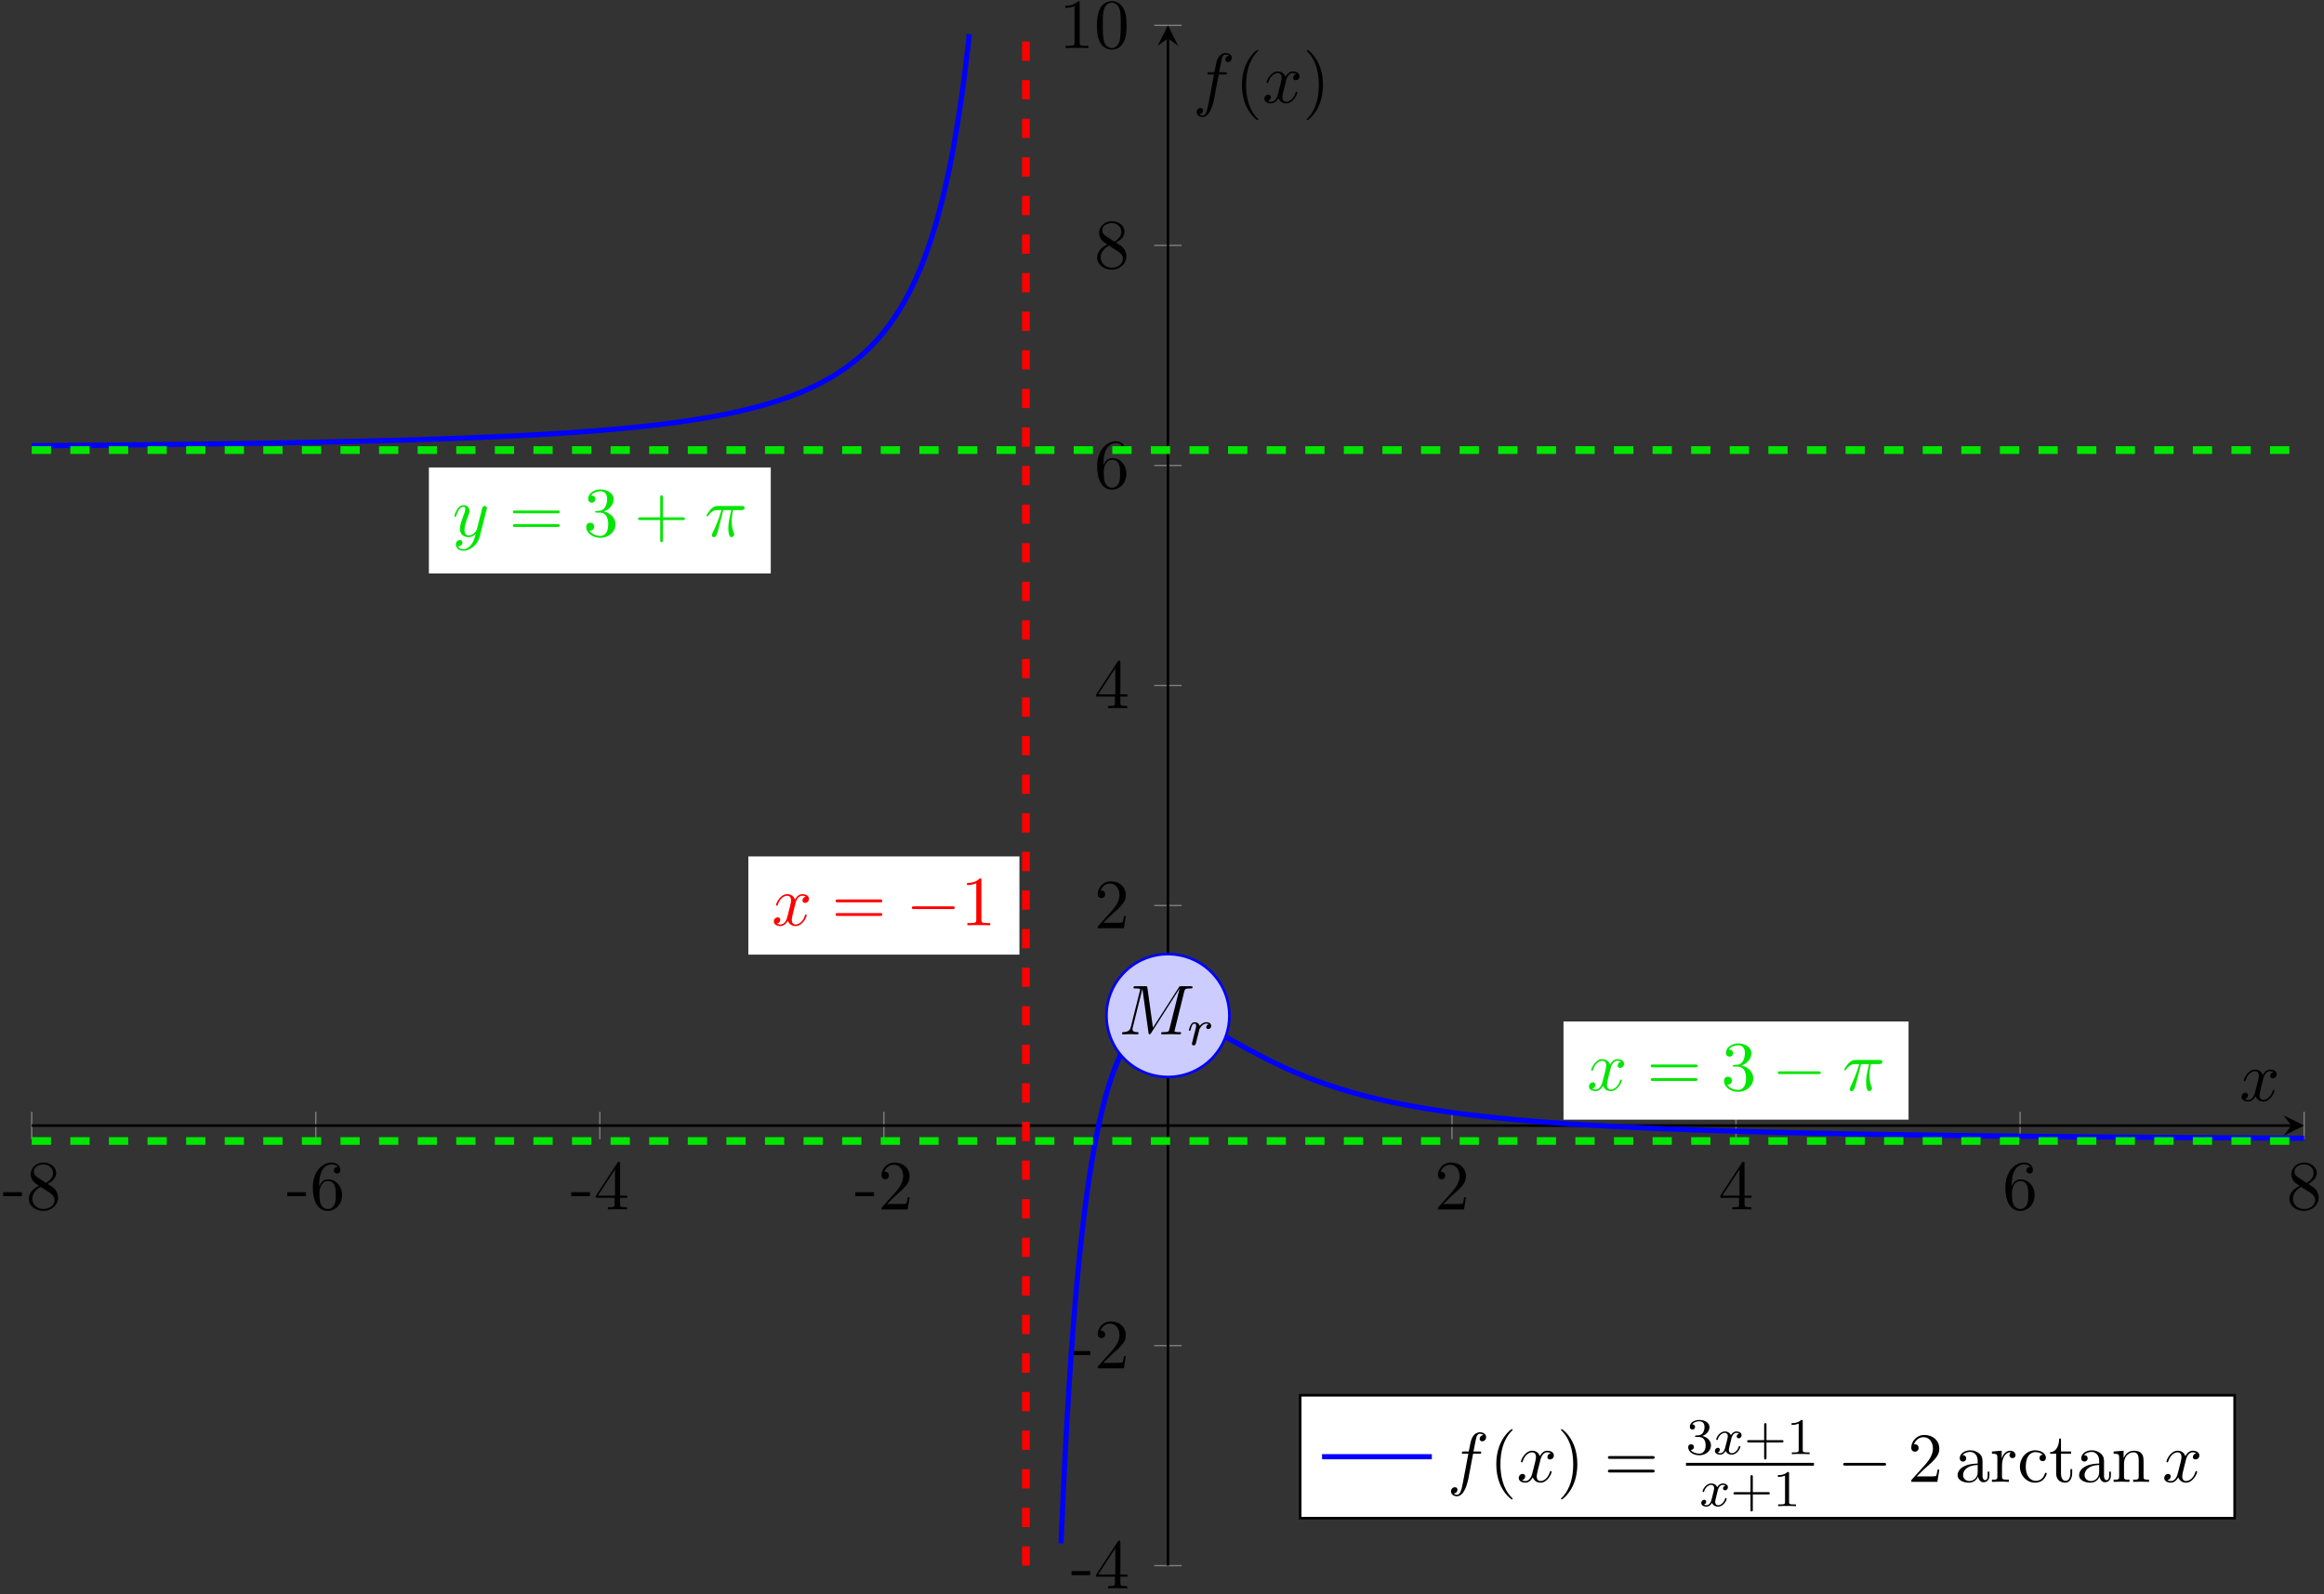 <?xml version="1.0" encoding="UTF-8"?>
<svg xmlns="http://www.w3.org/2000/svg" xmlns:xlink="http://www.w3.org/1999/xlink" width="360pt" height="247pt" viewBox="0 0 360 247" version="1.1">
<rect x="0" y="0" width="360" height="247" fill="#333333" stroke="none"/>
<defs>
<g>
<symbol overflow="visible" id="glyph0-0">
<path style="stroke:none;" d=""/>
</symbol>
<symbol overflow="visible" id="glyph0-1">
<path style="stroke:none;" d="M 3.016 -2.047 L 3.016 -2.672 L 0.125 -2.672 L 0.125 -2.047 Z M 3.016 -2.047 "/>
</symbol>
<symbol overflow="visible" id="glyph0-2">
<path style="stroke:none;" d="M 1.781 -4.984 C 1.281 -5.312 1.234 -5.688 1.234 -5.875 C 1.234 -6.531 1.938 -6.984 2.719 -6.984 C 3.516 -6.984 4.203 -6.422 4.203 -5.641 C 4.203 -5.016 3.781 -4.5 3.125 -4.109 Z M 3.375 -3.953 C 4.156 -4.359 4.688 -4.922 4.688 -5.641 C 4.688 -6.641 3.719 -7.266 2.719 -7.266 C 1.641 -7.266 0.75 -6.453 0.75 -5.438 C 0.75 -5.25 0.781 -4.75 1.234 -4.25 C 1.359 -4.109 1.75 -3.844 2.031 -3.656 C 1.391 -3.344 0.453 -2.719 0.453 -1.641 C 0.453 -0.484 1.578 0.234 2.719 0.234 C 3.953 0.234 4.984 -0.672 4.984 -1.828 C 4.984 -2.219 4.859 -2.719 4.453 -3.172 C 4.25 -3.406 4.062 -3.516 3.375 -3.953 Z M 2.281 -3.484 L 3.625 -2.641 C 3.922 -2.438 4.438 -2.109 4.438 -1.438 C 4.438 -0.625 3.625 -0.062 2.719 -0.062 C 1.781 -0.062 1 -0.734 1 -1.641 C 1 -2.281 1.359 -2.984 2.281 -3.484 Z M 2.281 -3.484 "/>
</symbol>
<symbol overflow="visible" id="glyph0-3">
<path style="stroke:none;" d="M 1.438 -3.578 L 1.438 -3.844 C 1.438 -6.594 2.797 -6.984 3.344 -6.984 C 3.609 -6.984 4.062 -6.922 4.312 -6.547 C 4.141 -6.547 3.703 -6.547 3.703 -6.062 C 3.703 -5.719 3.969 -5.562 4.203 -5.562 C 4.391 -5.562 4.719 -5.656 4.719 -6.078 C 4.719 -6.734 4.234 -7.266 3.328 -7.266 C 1.938 -7.266 0.453 -5.859 0.453 -3.453 C 0.453 -0.531 1.719 0.234 2.734 0.234 C 3.953 0.234 4.984 -0.781 4.984 -2.219 C 4.984 -3.609 4.016 -4.656 2.797 -4.656 C 2.062 -4.656 1.656 -4.094 1.438 -3.578 Z M 2.734 -0.062 C 2.047 -0.062 1.719 -0.719 1.656 -0.891 C 1.469 -1.391 1.469 -2.266 1.469 -2.469 C 1.469 -3.312 1.812 -4.406 2.797 -4.406 C 2.969 -4.406 3.469 -4.406 3.812 -3.734 C 4 -3.328 4 -2.766 4 -2.234 C 4 -1.719 4 -1.172 3.812 -0.781 C 3.484 -0.125 2.984 -0.062 2.734 -0.062 Z M 2.734 -0.062 "/>
</symbol>
<symbol overflow="visible" id="glyph0-4">
<path style="stroke:none;" d="M 3.203 -1.797 L 3.203 -0.844 C 3.203 -0.453 3.188 -0.344 2.375 -0.344 L 2.156 -0.344 L 2.156 0 C 2.594 -0.031 3.156 -0.031 3.625 -0.031 C 4.078 -0.031 4.656 -0.031 5.109 0 L 5.109 -0.344 L 4.875 -0.344 C 4.062 -0.344 4.047 -0.453 4.047 -0.844 L 4.047 -1.797 L 5.141 -1.797 L 5.141 -2.141 L 4.047 -2.141 L 4.047 -7.094 C 4.047 -7.312 4.047 -7.391 3.875 -7.391 C 3.781 -7.391 3.734 -7.391 3.656 -7.25 L 0.312 -2.141 L 0.312 -1.797 Z M 3.266 -2.141 L 0.609 -2.141 L 3.266 -6.203 Z M 3.266 -2.141 "/>
</symbol>
<symbol overflow="visible" id="glyph0-5">
<path style="stroke:none;" d="M 1.391 -0.844 L 2.547 -1.969 C 4.25 -3.469 4.891 -4.062 4.891 -5.141 C 4.891 -6.391 3.922 -7.266 2.578 -7.266 C 1.359 -7.266 0.547 -6.266 0.547 -5.297 C 0.547 -4.672 1.094 -4.672 1.125 -4.672 C 1.312 -4.672 1.688 -4.812 1.688 -5.25 C 1.688 -5.547 1.5 -5.828 1.109 -5.828 C 1.031 -5.828 1 -5.828 0.969 -5.812 C 1.219 -6.516 1.812 -6.922 2.438 -6.922 C 3.438 -6.922 3.906 -6.047 3.906 -5.141 C 3.906 -4.281 3.359 -3.406 2.766 -2.734 L 0.672 -0.406 C 0.547 -0.281 0.547 -0.266 0.547 0 L 4.594 0 L 4.891 -1.891 L 4.625 -1.891 C 4.562 -1.578 4.5 -1.094 4.391 -0.922 C 4.312 -0.844 3.594 -0.844 3.344 -0.844 Z M 1.391 -0.844 "/>
</symbol>
<symbol overflow="visible" id="glyph0-6">
<path style="stroke:none;" d="M 3.203 -6.984 C 3.203 -7.234 3.203 -7.266 2.953 -7.266 C 2.281 -6.562 1.312 -6.562 0.969 -6.562 L 0.969 -6.234 C 1.188 -6.234 1.828 -6.234 2.406 -6.516 L 2.406 -0.859 C 2.406 -0.469 2.359 -0.344 1.391 -0.344 L 1.031 -0.344 L 1.031 0 C 1.422 -0.031 2.359 -0.031 2.797 -0.031 C 3.234 -0.031 4.188 -0.031 4.562 0 L 4.562 -0.344 L 4.219 -0.344 C 3.234 -0.344 3.203 -0.453 3.203 -0.859 Z M 3.203 -6.984 "/>
</symbol>
<symbol overflow="visible" id="glyph0-7">
<path style="stroke:none;" d="M 5.016 -3.484 C 5.016 -4.359 4.969 -5.234 4.578 -6.047 C 4.078 -7.094 3.188 -7.266 2.719 -7.266 C 2.078 -7.266 1.281 -6.984 0.828 -5.969 C 0.484 -5.219 0.422 -4.359 0.422 -3.484 C 0.422 -2.672 0.469 -1.688 0.922 -0.859 C 1.391 0.016 2.188 0.234 2.719 0.234 C 3.297 0.234 4.141 0.016 4.609 -1.031 C 4.969 -1.781 5.016 -2.625 5.016 -3.484 Z M 2.719 0 C 2.297 0 1.641 -0.266 1.453 -1.312 C 1.328 -1.969 1.328 -2.984 1.328 -3.625 C 1.328 -4.312 1.328 -5.031 1.422 -5.625 C 1.625 -6.922 2.438 -7.031 2.719 -7.031 C 3.078 -7.031 3.797 -6.828 4 -5.75 C 4.109 -5.141 4.109 -4.312 4.109 -3.625 C 4.109 -2.797 4.109 -2.062 3.984 -1.359 C 3.828 -0.328 3.203 0 2.719 0 Z M 2.719 0 "/>
</symbol>
<symbol overflow="visible" id="glyph0-8">
<path style="stroke:none;" d="M 7.5 -3.562 C 7.656 -3.562 7.859 -3.562 7.859 -3.781 C 7.859 -4 7.656 -4 7.5 -4 L 0.969 -4 C 0.812 -4 0.609 -4 0.609 -3.781 C 0.609 -3.562 0.812 -3.562 0.984 -3.562 Z M 7.5 -1.453 C 7.656 -1.453 7.859 -1.453 7.859 -1.672 C 7.859 -1.891 7.656 -1.891 7.5 -1.891 L 0.984 -1.891 C 0.812 -1.891 0.609 -1.891 0.609 -1.672 C 0.609 -1.453 0.812 -1.453 0.969 -1.453 Z M 7.5 -1.453 "/>
</symbol>
<symbol overflow="visible" id="glyph0-9">
<path style="stroke:none;" d="M 3.156 -3.844 C 4.062 -4.141 4.688 -4.891 4.688 -5.766 C 4.688 -6.656 3.734 -7.266 2.688 -7.266 C 1.578 -7.266 0.75 -6.609 0.75 -5.781 C 0.75 -5.422 1 -5.219 1.312 -5.219 C 1.641 -5.219 1.859 -5.453 1.859 -5.766 C 1.859 -6.312 1.359 -6.312 1.188 -6.312 C 1.531 -6.844 2.25 -6.984 2.641 -6.984 C 3.094 -6.984 3.688 -6.75 3.688 -5.766 C 3.688 -5.641 3.672 -5 3.375 -4.531 C 3.047 -4 2.688 -3.969 2.406 -3.953 C 2.328 -3.953 2.062 -3.922 1.984 -3.922 C 1.891 -3.922 1.828 -3.906 1.828 -3.797 C 1.828 -3.672 1.891 -3.672 2.078 -3.672 L 2.562 -3.672 C 3.453 -3.672 3.859 -2.938 3.859 -1.859 C 3.859 -0.375 3.109 -0.062 2.625 -0.062 C 2.156 -0.062 1.344 -0.25 0.953 -0.891 C 1.344 -0.844 1.672 -1.078 1.672 -1.5 C 1.672 -1.891 1.391 -2.109 1.062 -2.109 C 0.812 -2.109 0.453 -1.953 0.453 -1.469 C 0.453 -0.484 1.469 0.234 2.656 0.234 C 3.984 0.234 4.984 -0.75 4.984 -1.859 C 4.984 -2.766 4.297 -3.609 3.156 -3.844 Z M 3.156 -3.844 "/>
</symbol>
<symbol overflow="visible" id="glyph0-10">
<path style="stroke:none;" d="M 4.453 -2.516 L 7.5 -2.516 C 7.656 -2.516 7.859 -2.516 7.859 -2.719 C 7.859 -2.938 7.656 -2.938 7.5 -2.938 L 4.453 -2.938 L 4.453 -6 C 4.453 -6.156 4.453 -6.359 4.25 -6.359 C 4.031 -6.359 4.031 -6.156 4.031 -6 L 4.031 -2.938 L 0.969 -2.938 C 0.812 -2.938 0.609 -2.938 0.609 -2.719 C 0.609 -2.516 0.812 -2.516 0.969 -2.516 L 4.031 -2.516 L 4.031 0.547 C 4.031 0.703 4.031 0.906 4.25 0.906 C 4.453 0.906 4.453 0.703 4.453 0.547 Z M 4.453 -2.516 "/>
</symbol>
<symbol overflow="visible" id="glyph0-11">
<path style="stroke:none;" d="M 3.609 2.625 C 3.609 2.578 3.609 2.562 3.422 2.375 C 2.062 1 1.719 -1.062 1.719 -2.719 C 1.719 -4.625 2.125 -6.516 3.469 -7.891 C 3.609 -8.016 3.609 -8.031 3.609 -8.078 C 3.609 -8.141 3.562 -8.172 3.5 -8.172 C 3.391 -8.172 2.406 -7.438 1.766 -6.047 C 1.203 -4.859 1.078 -3.641 1.078 -2.719 C 1.078 -1.875 1.203 -0.562 1.797 0.672 C 2.453 2.016 3.391 2.719 3.5 2.719 C 3.562 2.719 3.609 2.688 3.609 2.625 Z M 3.609 2.625 "/>
</symbol>
<symbol overflow="visible" id="glyph0-12">
<path style="stroke:none;" d="M 3.156 -2.719 C 3.156 -3.578 3.031 -4.891 2.438 -6.125 C 1.781 -7.469 0.844 -8.172 0.734 -8.172 C 0.672 -8.172 0.625 -8.141 0.625 -8.078 C 0.625 -8.031 0.625 -8.016 0.828 -7.812 C 1.891 -6.734 2.516 -5 2.516 -2.719 C 2.516 -0.859 2.109 1.062 0.766 2.438 C 0.625 2.562 0.625 2.578 0.625 2.625 C 0.625 2.688 0.672 2.719 0.734 2.719 C 0.844 2.719 1.828 1.984 2.469 0.594 C 3.016 -0.594 3.156 -1.812 3.156 -2.719 Z M 3.156 -2.719 "/>
</symbol>
<symbol overflow="visible" id="glyph0-13">
<path style="stroke:none;" d="M 3.625 -0.828 C 3.672 -0.391 3.969 0.062 4.484 0.062 C 4.719 0.062 5.375 -0.094 5.375 -0.969 L 5.375 -1.578 L 5.109 -1.578 L 5.109 -0.969 C 5.109 -0.344 4.828 -0.266 4.719 -0.266 C 4.359 -0.266 4.312 -0.766 4.312 -0.812 L 4.312 -3 C 4.312 -3.453 4.312 -3.875 3.922 -4.281 C 3.484 -4.719 2.938 -4.891 2.422 -4.891 C 1.531 -4.891 0.781 -4.375 0.781 -3.656 C 0.781 -3.328 1 -3.141 1.281 -3.141 C 1.578 -3.141 1.781 -3.359 1.781 -3.641 C 1.781 -3.781 1.719 -4.141 1.219 -4.141 C 1.516 -4.531 2.047 -4.641 2.406 -4.641 C 2.938 -4.641 3.562 -4.219 3.562 -3.25 L 3.562 -2.844 C 3 -2.812 2.234 -2.781 1.547 -2.453 C 0.734 -2.078 0.453 -1.516 0.453 -1.031 C 0.453 -0.156 1.516 0.125 2.203 0.125 C 2.922 0.125 3.422 -0.312 3.625 -0.828 Z M 3.562 -2.625 L 3.562 -1.531 C 3.562 -0.484 2.766 -0.125 2.281 -0.125 C 1.75 -0.125 1.297 -0.5 1.297 -1.047 C 1.297 -1.641 1.75 -2.547 3.562 -2.625 Z M 3.562 -2.625 "/>
</symbol>
<symbol overflow="visible" id="glyph0-14">
<path style="stroke:none;" d="M 1.828 -3.625 L 1.828 -4.828 L 0.312 -4.703 L 0.312 -4.359 C 1.062 -4.359 1.156 -4.281 1.156 -3.75 L 1.156 -0.828 C 1.156 -0.344 1.031 -0.344 0.312 -0.344 L 0.312 0 C 0.734 -0.016 1.25 -0.031 1.547 -0.031 C 1.984 -0.031 2.5 -0.031 2.938 0 L 2.938 -0.344 L 2.703 -0.344 C 1.891 -0.344 1.875 -0.453 1.875 -0.844 L 1.875 -2.531 C 1.875 -3.609 2.328 -4.578 3.156 -4.578 C 3.234 -4.578 3.266 -4.578 3.281 -4.562 C 3.25 -4.562 3.031 -4.422 3.031 -4.141 C 3.031 -3.844 3.266 -3.672 3.5 -3.672 C 3.703 -3.672 3.969 -3.812 3.969 -4.156 C 3.969 -4.5 3.625 -4.828 3.156 -4.828 C 2.359 -4.828 1.969 -4.094 1.828 -3.625 Z M 1.828 -3.625 "/>
</symbol>
<symbol overflow="visible" id="glyph0-15">
<path style="stroke:none;" d="M 1.281 -2.375 C 1.281 -4.156 2.172 -4.609 2.75 -4.609 C 2.844 -4.609 3.531 -4.609 3.922 -4.203 C 3.469 -4.172 3.406 -3.844 3.406 -3.703 C 3.406 -3.422 3.594 -3.203 3.906 -3.203 C 4.188 -3.203 4.406 -3.391 4.406 -3.719 C 4.406 -4.453 3.578 -4.891 2.734 -4.891 C 1.375 -4.891 0.375 -3.703 0.375 -2.359 C 0.375 -0.953 1.453 0.125 2.719 0.125 C 4.172 0.125 4.531 -1.188 4.531 -1.297 C 4.531 -1.406 4.422 -1.406 4.391 -1.406 C 4.281 -1.406 4.266 -1.359 4.25 -1.297 C 3.922 -0.281 3.219 -0.156 2.812 -0.156 C 2.234 -0.156 1.281 -0.625 1.281 -2.375 Z M 1.281 -2.375 "/>
</symbol>
<symbol overflow="visible" id="glyph0-16">
<path style="stroke:none;" d="M 1.891 -4.359 L 3.453 -4.359 L 3.453 -4.703 L 1.891 -4.703 L 1.891 -6.703 L 1.609 -6.703 C 1.609 -5.812 1.281 -4.641 0.203 -4.609 L 0.203 -4.359 L 1.141 -4.359 L 1.141 -1.359 C 1.141 -0.016 2.156 0.125 2.547 0.125 C 3.312 0.125 3.625 -0.656 3.625 -1.359 L 3.625 -1.969 L 3.344 -1.969 L 3.344 -1.375 C 3.344 -0.562 3.016 -0.156 2.625 -0.156 C 1.891 -0.156 1.891 -1.141 1.891 -1.328 Z M 1.891 -4.359 "/>
</symbol>
<symbol overflow="visible" id="glyph0-17">
<path style="stroke:none;" d="M 1.203 -3.75 L 1.203 -0.828 C 1.203 -0.344 1.078 -0.344 0.344 -0.344 L 0.344 0 C 0.734 -0.016 1.281 -0.031 1.578 -0.031 C 1.859 -0.031 2.438 -0.016 2.797 0 L 2.797 -0.344 C 2.078 -0.344 1.953 -0.344 1.953 -0.828 L 1.953 -2.828 C 1.953 -3.969 2.719 -4.578 3.422 -4.578 C 4.109 -4.578 4.234 -3.984 4.234 -3.375 L 4.234 -0.828 C 4.234 -0.344 4.109 -0.344 3.375 -0.344 L 3.375 0 C 3.766 -0.016 4.312 -0.031 4.609 -0.031 C 4.891 -0.031 5.469 -0.016 5.828 0 L 5.828 -0.344 C 5.266 -0.344 5 -0.344 4.984 -0.672 L 4.984 -2.75 C 4.984 -3.688 4.984 -4.031 4.641 -4.422 C 4.5 -4.609 4.141 -4.828 3.5 -4.828 C 2.703 -4.828 2.188 -4.359 1.891 -3.672 L 1.891 -4.828 L 0.344 -4.703 L 0.344 -4.359 C 1.109 -4.359 1.203 -4.281 1.203 -3.75 Z M 1.203 -3.75 "/>
</symbol>
<symbol overflow="visible" id="glyph1-0">
<path style="stroke:none;" d=""/>
</symbol>
<symbol overflow="visible" id="glyph1-1">
<path style="stroke:none;" d="M 10.094 -6.609 C 10.203 -7 10.219 -7.109 11.031 -7.109 C 11.281 -7.109 11.391 -7.109 11.391 -7.328 C 11.391 -7.453 11.281 -7.453 11.094 -7.453 L 9.656 -7.453 C 9.375 -7.453 9.359 -7.453 9.234 -7.234 L 5.25 -1.031 L 4.391 -7.203 C 4.359 -7.453 4.344 -7.453 4.062 -7.453 L 2.562 -7.453 C 2.359 -7.453 2.234 -7.453 2.234 -7.234 C 2.234 -7.109 2.328 -7.109 2.547 -7.109 C 2.688 -7.109 2.891 -7.094 3.016 -7.094 C 3.203 -7.062 3.266 -7.031 3.266 -6.922 C 3.266 -6.875 3.25 -6.844 3.219 -6.703 L 1.828 -1.156 C 1.719 -0.719 1.531 -0.375 0.656 -0.344 C 0.594 -0.344 0.453 -0.328 0.453 -0.125 C 0.453 -0.031 0.531 0 0.609 0 C 0.953 0 1.344 -0.031 1.703 -0.031 C 2.078 -0.031 2.469 0 2.828 0 C 2.875 0 3.016 0 3.016 -0.219 C 3.016 -0.344 2.906 -0.344 2.828 -0.344 C 2.203 -0.344 2.078 -0.562 2.078 -0.812 C 2.078 -0.891 2.094 -0.953 2.125 -1.062 L 3.609 -7.016 L 3.625 -7.016 L 4.562 -0.25 C 4.578 -0.125 4.594 0 4.719 0 C 4.844 0 4.906 -0.125 4.969 -0.203 L 9.375 -7.094 L 7.812 -0.844 C 7.703 -0.422 7.688 -0.344 6.828 -0.344 C 6.641 -0.344 6.516 -0.344 6.516 -0.125 C 6.516 0 6.656 0 6.688 0 C 6.984 0 7.734 -0.031 8.031 -0.031 C 8.484 -0.031 8.953 0 9.406 0 C 9.469 0 9.609 0 9.609 -0.219 C 9.609 -0.344 9.516 -0.344 9.297 -0.344 C 8.906 -0.344 8.594 -0.344 8.594 -0.531 C 8.594 -0.578 8.594 -0.594 8.656 -0.797 Z M 10.094 -6.609 "/>
</symbol>
<symbol overflow="visible" id="glyph1-2">
<path style="stroke:none;" d="M 3.641 -3.297 C 3.703 -3.578 3.953 -4.578 4.719 -4.578 C 4.781 -4.578 5.031 -4.578 5.266 -4.438 C 4.969 -4.391 4.75 -4.109 4.75 -3.844 C 4.75 -3.672 4.859 -3.469 5.156 -3.469 C 5.406 -3.469 5.75 -3.672 5.75 -4.094 C 5.75 -4.672 5.109 -4.828 4.734 -4.828 C 4.094 -4.828 3.719 -4.25 3.594 -3.984 C 3.312 -4.719 2.719 -4.828 2.406 -4.828 C 1.281 -4.828 0.656 -3.406 0.656 -3.141 C 0.656 -3.031 0.766 -3.031 0.781 -3.031 C 0.875 -3.031 0.906 -3.047 0.922 -3.156 C 1.297 -4.312 2.016 -4.578 2.391 -4.578 C 2.594 -4.578 2.984 -4.484 2.984 -3.844 C 2.984 -3.516 2.797 -2.781 2.391 -1.25 C 2.219 -0.578 1.828 -0.125 1.359 -0.125 C 1.281 -0.125 1.031 -0.125 0.812 -0.266 C 1.078 -0.312 1.312 -0.547 1.312 -0.844 C 1.312 -1.141 1.078 -1.234 0.922 -1.234 C 0.594 -1.234 0.312 -0.953 0.312 -0.594 C 0.312 -0.094 0.859 0.125 1.344 0.125 C 2.062 0.125 2.453 -0.641 2.484 -0.703 C 2.625 -0.312 3.016 0.125 3.672 0.125 C 4.781 0.125 5.406 -1.281 5.406 -1.562 C 5.406 -1.672 5.312 -1.672 5.281 -1.672 C 5.188 -1.672 5.156 -1.625 5.141 -1.547 C 4.781 -0.375 4.031 -0.125 3.688 -0.125 C 3.266 -0.125 3.094 -0.469 3.094 -0.844 C 3.094 -1.078 3.156 -1.312 3.266 -1.797 Z M 3.641 -3.297 "/>
</symbol>
<symbol overflow="visible" id="glyph1-3">
<path style="stroke:none;" d="M 5.297 -4.156 C 5.344 -4.312 5.344 -4.328 5.344 -4.406 C 5.344 -4.609 5.188 -4.703 5.031 -4.703 C 4.922 -4.703 4.75 -4.641 4.641 -4.469 C 4.625 -4.422 4.531 -4.078 4.5 -3.875 C 4.422 -3.594 4.344 -3.297 4.281 -3.016 L 3.781 -1.047 C 3.734 -0.891 3.266 -0.125 2.547 -0.125 C 2 -0.125 1.875 -0.594 1.875 -1 C 1.875 -1.5 2.062 -2.188 2.438 -3.141 C 2.609 -3.594 2.656 -3.703 2.656 -3.922 C 2.656 -4.422 2.297 -4.828 1.75 -4.828 C 0.719 -4.828 0.312 -3.234 0.312 -3.141 C 0.312 -3.031 0.422 -3.031 0.453 -3.031 C 0.562 -3.031 0.562 -3.047 0.625 -3.234 C 0.922 -4.25 1.359 -4.578 1.719 -4.578 C 1.812 -4.578 2 -4.578 2 -4.234 C 2 -3.953 1.891 -3.672 1.812 -3.469 C 1.375 -2.312 1.172 -1.688 1.172 -1.172 C 1.172 -0.203 1.859 0.125 2.516 0.125 C 2.938 0.125 3.297 -0.062 3.609 -0.375 C 3.469 0.203 3.344 0.734 2.906 1.312 C 2.625 1.672 2.203 2 1.703 2 C 1.547 2 1.062 1.969 0.875 1.531 C 1.047 1.531 1.188 1.531 1.344 1.406 C 1.453 1.312 1.562 1.172 1.562 0.953 C 1.562 0.625 1.266 0.578 1.156 0.578 C 0.906 0.578 0.547 0.75 0.547 1.281 C 0.547 1.828 1.031 2.234 1.703 2.234 C 2.828 2.234 3.953 1.25 4.25 0.016 Z M 5.297 -4.156 "/>
</symbol>
<symbol overflow="visible" id="glyph1-4">
<path style="stroke:none;" d="M 2.891 -4.062 L 4.125 -4.062 C 3.766 -2.453 3.672 -1.984 3.672 -1.25 C 3.672 -1.094 3.672 -0.797 3.75 -0.422 C 3.859 0.047 3.984 0.125 4.141 0.125 C 4.359 0.125 4.594 -0.078 4.594 -0.297 C 4.594 -0.359 4.594 -0.375 4.531 -0.531 C 4.203 -1.312 4.203 -2.031 4.203 -2.328 C 4.203 -2.906 4.281 -3.5 4.406 -4.062 L 5.656 -4.062 C 5.797 -4.062 6.188 -4.062 6.188 -4.438 C 6.188 -4.703 5.953 -4.703 5.75 -4.703 L 2.094 -4.703 C 1.859 -4.703 1.438 -4.703 0.953 -4.188 C 0.578 -3.766 0.297 -3.266 0.297 -3.203 C 0.297 -3.203 0.297 -3.094 0.422 -3.094 C 0.516 -3.094 0.531 -3.141 0.594 -3.234 C 1.141 -4.062 1.766 -4.062 1.984 -4.062 L 2.609 -4.062 C 2.25 -2.75 1.672 -1.422 1.203 -0.438 C 1.125 -0.266 1.125 -0.25 1.125 -0.172 C 1.125 0.031 1.297 0.125 1.438 0.125 C 1.766 0.125 1.859 -0.188 1.984 -0.594 C 2.141 -1.094 2.141 -1.109 2.281 -1.656 Z M 2.891 -4.062 "/>
</symbol>
<symbol overflow="visible" id="glyph1-5">
<path style="stroke:none;" d="M 4 -4.359 L 4.938 -4.359 C 5.156 -4.359 5.266 -4.359 5.266 -4.578 C 5.266 -4.703 5.156 -4.703 4.969 -4.703 L 4.062 -4.703 L 4.297 -5.938 C 4.344 -6.172 4.5 -6.953 4.562 -7.078 C 4.656 -7.281 4.844 -7.453 5.078 -7.453 C 5.109 -7.453 5.406 -7.453 5.609 -7.25 C 5.125 -7.203 5.016 -6.828 5.016 -6.656 C 5.016 -6.406 5.219 -6.281 5.422 -6.281 C 5.703 -6.281 6.016 -6.516 6.016 -6.938 C 6.016 -7.438 5.516 -7.688 5.078 -7.688 C 4.703 -7.688 4.016 -7.5 3.688 -6.406 C 3.625 -6.188 3.594 -6.078 3.328 -4.703 L 2.578 -4.703 C 2.359 -4.703 2.25 -4.703 2.25 -4.5 C 2.25 -4.359 2.344 -4.359 2.547 -4.359 L 3.266 -4.359 L 2.453 -0.047 C 2.25 1 2.078 2 1.5 2 C 1.469 2 1.188 2 0.984 1.797 C 1.484 1.766 1.578 1.375 1.578 1.203 C 1.578 0.953 1.391 0.828 1.172 0.828 C 0.891 0.828 0.578 1.062 0.578 1.484 C 0.578 1.969 1.062 2.234 1.5 2.234 C 2.109 2.234 2.547 1.594 2.734 1.172 C 3.094 0.484 3.344 -0.828 3.344 -0.906 Z M 4 -4.359 "/>
</symbol>
<symbol overflow="visible" id="glyph2-0">
<path style="stroke:none;" d=""/>
</symbol>
<symbol overflow="visible" id="glyph2-1">
<path style="stroke:none;" d="M 1.531 -1.094 C 1.625 -1.438 1.719 -1.781 1.797 -2.141 C 1.797 -2.156 1.859 -2.375 1.859 -2.422 C 1.891 -2.5 2.094 -2.828 2.297 -3.016 C 2.547 -3.25 2.828 -3.297 2.969 -3.297 C 3.047 -3.297 3.203 -3.281 3.312 -3.188 C 2.969 -3.109 2.922 -2.828 2.922 -2.75 C 2.922 -2.578 3.047 -2.453 3.234 -2.453 C 3.438 -2.453 3.688 -2.625 3.688 -2.953 C 3.688 -3.234 3.438 -3.516 2.984 -3.516 C 2.438 -3.516 2.078 -3.156 1.906 -2.938 C 1.75 -3.516 1.203 -3.516 1.125 -3.516 C 0.844 -3.516 0.641 -3.328 0.516 -3.078 C 0.328 -2.719 0.234 -2.312 0.234 -2.297 C 0.234 -2.219 0.297 -2.188 0.359 -2.188 C 0.469 -2.188 0.469 -2.219 0.531 -2.438 C 0.625 -2.828 0.766 -3.297 1.094 -3.297 C 1.312 -3.297 1.359 -3.094 1.359 -2.922 C 1.359 -2.766 1.312 -2.625 1.25 -2.359 C 1.234 -2.297 1.109 -1.828 1.078 -1.719 L 0.781 -0.516 C 0.75 -0.391 0.703 -0.203 0.703 -0.172 C 0.703 0.016 0.859 0.078 0.969 0.078 C 1.25 0.078 1.297 -0.141 1.359 -0.422 Z M 1.531 -1.094 "/>
</symbol>
<symbol overflow="visible" id="glyph2-2">
<path style="stroke:none;" d="M 4 -3.172 C 3.641 -3.094 3.625 -2.781 3.625 -2.75 C 3.625 -2.578 3.766 -2.453 3.938 -2.453 C 4.109 -2.453 4.375 -2.594 4.375 -2.938 C 4.375 -3.391 3.875 -3.516 3.578 -3.516 C 3.219 -3.516 2.906 -3.25 2.719 -2.938 C 2.547 -3.359 2.141 -3.516 1.812 -3.516 C 0.938 -3.516 0.453 -2.516 0.453 -2.297 C 0.453 -2.219 0.516 -2.188 0.578 -2.188 C 0.672 -2.188 0.688 -2.234 0.703 -2.328 C 0.891 -2.906 1.375 -3.297 1.781 -3.297 C 2.094 -3.297 2.25 -3.062 2.25 -2.781 C 2.25 -2.625 2.156 -2.25 2.094 -2 C 2.031 -1.766 1.859 -1.062 1.812 -0.906 C 1.703 -0.484 1.422 -0.141 1.062 -0.141 C 1.031 -0.141 0.828 -0.141 0.656 -0.25 C 1.016 -0.344 1.016 -0.672 1.016 -0.688 C 1.016 -0.875 0.875 -0.984 0.703 -0.984 C 0.484 -0.984 0.25 -0.797 0.25 -0.5 C 0.25 -0.125 0.641 0.078 1.047 0.078 C 1.469 0.078 1.766 -0.234 1.906 -0.5 C 2.094 -0.109 2.453 0.078 2.844 0.078 C 3.703 0.078 4.188 -0.922 4.188 -1.141 C 4.188 -1.219 4.125 -1.25 4.062 -1.25 C 3.969 -1.25 3.953 -1.188 3.922 -1.109 C 3.766 -0.578 3.312 -0.141 2.859 -0.141 C 2.594 -0.141 2.406 -0.312 2.406 -0.656 C 2.406 -0.812 2.453 -1 2.562 -1.438 C 2.609 -1.688 2.781 -2.375 2.828 -2.531 C 2.938 -2.953 3.219 -3.297 3.578 -3.297 C 3.625 -3.297 3.828 -3.297 4 -3.172 Z M 4 -3.172 "/>
</symbol>
<symbol overflow="visible" id="glyph3-0">
<path style="stroke:none;" d=""/>
</symbol>
<symbol overflow="visible" id="glyph3-1">
<path style="stroke:none;" d="M 7.188 -2.516 C 7.375 -2.516 7.562 -2.516 7.562 -2.719 C 7.562 -2.938 7.375 -2.938 7.188 -2.938 L 1.281 -2.938 C 1.094 -2.938 0.906 -2.938 0.906 -2.719 C 0.906 -2.516 1.094 -2.516 1.281 -2.516 Z M 7.188 -2.516 "/>
</symbol>
<symbol overflow="visible" id="glyph4-0">
<path style="stroke:none;" d=""/>
</symbol>
<symbol overflow="visible" id="glyph4-1">
<path style="stroke:none;" d="M 2.016 -2.656 C 2.641 -2.656 3.047 -2.203 3.047 -1.359 C 3.047 -0.359 2.484 -0.078 2.062 -0.078 C 1.625 -0.078 1.016 -0.234 0.734 -0.656 C 1.031 -0.656 1.234 -0.844 1.234 -1.094 C 1.234 -1.359 1.047 -1.531 0.781 -1.531 C 0.578 -1.531 0.344 -1.406 0.344 -1.078 C 0.344 -0.328 1.156 0.172 2.078 0.172 C 3.125 0.172 3.875 -0.562 3.875 -1.359 C 3.875 -2.031 3.344 -2.625 2.531 -2.812 C 3.156 -3.031 3.641 -3.562 3.641 -4.203 C 3.641 -4.844 2.922 -5.297 2.094 -5.297 C 1.234 -5.297 0.594 -4.844 0.594 -4.234 C 0.594 -3.938 0.781 -3.812 1 -3.812 C 1.25 -3.812 1.406 -3.984 1.406 -4.219 C 1.406 -4.516 1.141 -4.625 0.969 -4.625 C 1.312 -5.062 1.922 -5.094 2.062 -5.094 C 2.266 -5.094 2.875 -5.031 2.875 -4.203 C 2.875 -3.656 2.641 -3.312 2.531 -3.188 C 2.297 -2.938 2.109 -2.922 1.625 -2.891 C 1.469 -2.891 1.406 -2.875 1.406 -2.766 C 1.406 -2.656 1.484 -2.656 1.625 -2.656 Z M 2.016 -2.656 "/>
</symbol>
<symbol overflow="visible" id="glyph4-2">
<path style="stroke:none;" d="M 3.469 -1.812 L 5.812 -1.812 C 5.922 -1.812 6.109 -1.812 6.109 -1.984 C 6.109 -2.172 5.922 -2.172 5.812 -2.172 L 3.469 -2.172 L 3.469 -4.531 C 3.469 -4.641 3.469 -4.812 3.297 -4.812 C 3.109 -4.812 3.109 -4.641 3.109 -4.531 L 3.109 -2.172 L 0.75 -2.172 C 0.641 -2.172 0.469 -2.172 0.469 -1.984 C 0.469 -1.812 0.641 -1.812 0.75 -1.812 L 3.109 -1.812 L 3.109 0.547 C 3.109 0.656 3.109 0.828 3.297 0.828 C 3.469 0.828 3.469 0.656 3.469 0.547 Z M 3.469 -1.812 "/>
</symbol>
<symbol overflow="visible" id="glyph4-3">
<path style="stroke:none;" d="M 2.5 -5.078 C 2.5 -5.297 2.484 -5.297 2.266 -5.297 C 1.938 -4.984 1.516 -4.797 0.766 -4.797 L 0.766 -4.531 C 0.984 -4.531 1.406 -4.531 1.875 -4.734 L 1.875 -0.656 C 1.875 -0.359 1.844 -0.266 1.094 -0.266 L 0.812 -0.266 L 0.812 0 C 1.141 -0.031 1.828 -0.031 2.188 -0.031 C 2.547 -0.031 3.234 -0.031 3.562 0 L 3.562 -0.266 L 3.281 -0.266 C 2.531 -0.266 2.5 -0.359 2.5 -0.656 Z M 2.5 -5.078 "/>
</symbol>
</g>
</defs>
<g id="surface1">
<path style="fill:none;stroke-width:0.199;stroke-linecap:butt;stroke-linejoin:miter;stroke:rgb(50%,50%,50%);stroke-opacity:1;stroke-miterlimit:10;" d="M -0.002 66.055 L -0.002 70.309 M 44.002 66.055 L 44.002 70.309 M 88.002 66.055 L 88.002 70.309 M 132.002 66.055 L 132.002 70.309 M 220.002 66.055 L 220.002 70.309 M 264.002 66.055 L 264.002 70.309 M 308.006 66.055 L 308.006 70.309 M 352.006 66.055 L 352.006 70.309 " transform="matrix(1,0,0,-1,4.916,242.567)"/>
<path style="fill:none;stroke-width:0.199;stroke-linecap:butt;stroke-linejoin:miter;stroke:rgb(50%,50%,50%);stroke-opacity:1;stroke-miterlimit:10;" d="M 173.877 0.001 L 178.127 0.001 M 173.877 34.09 L 178.127 34.09 M 173.877 102.274 L 178.127 102.274 M 173.877 136.364 L 178.127 136.364 M 173.877 170.454 L 178.127 170.454 M 173.877 204.544 L 178.127 204.544 M 173.877 238.633 L 178.127 238.633 " transform="matrix(1,0,0,-1,4.916,242.567)"/>
<path style="fill:none;stroke-width:0.399;stroke-linecap:butt;stroke-linejoin:miter;stroke:rgb(0%,0%,0%);stroke-opacity:1;stroke-miterlimit:10;" d="M -0.002 68.18 L 350.014 68.18 " transform="matrix(1,0,0,-1,4.916,242.567)"/>
<path style=" stroke:none;fill-rule:nonzero;fill:rgb(0%,0%,0%);fill-opacity:1;" d="M 356.922 174.387 L 353.734 172.793 L 354.93 174.387 L 353.734 175.98 "/>
<path style="fill:none;stroke-width:0.399;stroke-linecap:butt;stroke-linejoin:miter;stroke:rgb(0%,0%,0%);stroke-opacity:1;stroke-miterlimit:10;" d="M 176.002 0.001 L 176.002 236.641 " transform="matrix(1,0,0,-1,4.916,242.567)"/>
<path style=" stroke:none;fill-rule:nonzero;fill:rgb(0%,0%,0%);fill-opacity:1;" d="M 180.918 3.934 L 179.324 7.121 L 180.918 5.926 L 182.512 7.121 "/>
<g style="fill:rgb(0%,0%,0%);fill-opacity:1;">
  <use xlink:href="#glyph0-1" x="0.371" y="187.378"/>
  <use xlink:href="#glyph0-2" x="4.007" y="187.378"/>
</g>
<g style="fill:rgb(0%,0%,0%);fill-opacity:1;">
  <use xlink:href="#glyph0-1" x="44.371" y="187.378"/>
  <use xlink:href="#glyph0-3" x="48.007" y="187.378"/>
</g>
<g style="fill:rgb(0%,0%,0%);fill-opacity:1;">
  <use xlink:href="#glyph0-1" x="88.371" y="187.378"/>
  <use xlink:href="#glyph0-4" x="92.007" y="187.378"/>
</g>
<g style="fill:rgb(0%,0%,0%);fill-opacity:1;">
  <use xlink:href="#glyph0-1" x="132.371" y="187.378"/>
  <use xlink:href="#glyph0-5" x="136.007" y="187.378"/>
</g>
<g style="fill:rgb(0%,0%,0%);fill-opacity:1;">
  <use xlink:href="#glyph0-5" x="222.189" y="187.378"/>
</g>
<g style="fill:rgb(0%,0%,0%);fill-opacity:1;">
  <use xlink:href="#glyph0-4" x="266.189" y="187.378"/>
</g>
<g style="fill:rgb(0%,0%,0%);fill-opacity:1;">
  <use xlink:href="#glyph0-3" x="310.189" y="187.378"/>
</g>
<g style="fill:rgb(0%,0%,0%);fill-opacity:1;">
  <use xlink:href="#glyph0-2" x="354.189" y="187.378"/>
</g>
<g style="fill:rgb(0%,0%,0%);fill-opacity:1;">
  <use xlink:href="#glyph0-1" x="165.864" y="246.082"/>
  <use xlink:href="#glyph0-4" x="169.5" y="246.082"/>
</g>
<g style="fill:rgb(0%,0%,0%);fill-opacity:1;">
  <use xlink:href="#glyph0-1" x="165.864" y="211.992"/>
  <use xlink:href="#glyph0-5" x="169.5" y="211.992"/>
</g>
<g style="fill:rgb(0%,0%,0%);fill-opacity:1;">
  <use xlink:href="#glyph0-5" x="169.501" y="143.811"/>
</g>
<g style="fill:rgb(0%,0%,0%);fill-opacity:1;">
  <use xlink:href="#glyph0-4" x="169.501" y="109.721"/>
</g>
<g style="fill:rgb(0%,0%,0%);fill-opacity:1;">
  <use xlink:href="#glyph0-3" x="169.501" y="75.63"/>
</g>
<g style="fill:rgb(0%,0%,0%);fill-opacity:1;">
  <use xlink:href="#glyph0-2" x="169.501" y="41.54"/>
</g>
<g style="fill:rgb(0%,0%,0%);fill-opacity:1;">
  <use xlink:href="#glyph0-6" x="164.046" y="7.45"/>
  <use xlink:href="#glyph0-7" x="169.501" y="7.45"/>
</g>
<path style="fill:none;stroke-width:0.797;stroke-linecap:butt;stroke-linejoin:miter;stroke:rgb(0%,0%,100%);stroke-opacity:1;stroke-miterlimit:10;" d="M -0.002 173.497 C -0.002 173.497 0.221 173.501 0.307 173.501 C 0.393 173.501 0.529 173.505 0.611 173.505 C 0.697 173.505 0.834 173.505 0.92 173.505 C 1.006 173.505 1.139 173.508 1.225 173.508 C 1.311 173.512 1.447 173.512 1.533 173.512 C 1.615 173.512 1.752 173.512 1.838 173.512 C 1.924 173.512 2.061 173.516 2.147 173.516 C 2.229 173.516 2.365 173.516 2.451 173.52 C 2.537 173.52 2.674 173.52 2.756 173.52 C 2.842 173.524 2.979 173.52 3.064 173.52 C 3.15 173.524 3.287 173.524 3.369 173.524 C 3.455 173.528 3.592 173.528 3.678 173.528 C 3.764 173.532 3.897 173.532 3.982 173.532 C 4.068 173.532 4.205 173.532 4.291 173.532 C 4.373 173.532 4.51 173.536 4.596 173.536 C 4.682 173.536 4.818 173.54 4.904 173.54 C 4.986 173.54 5.123 173.54 5.209 173.54 C 5.295 173.54 5.432 173.544 5.514 173.544 C 5.6 173.547 5.736 173.547 5.822 173.547 C 5.908 173.547 6.045 173.547 6.127 173.547 C 6.213 173.547 6.35 173.551 6.436 173.551 C 6.521 173.551 6.654 173.555 6.74 173.555 C 6.826 173.555 6.963 173.555 7.049 173.555 C 7.131 173.555 7.268 173.559 7.354 173.559 C 7.439 173.559 7.576 173.563 7.662 173.563 C 7.744 173.563 7.881 173.567 7.967 173.567 C 8.053 173.567 8.189 173.571 8.271 173.571 C 8.357 173.571 8.494 173.571 8.58 173.571 C 8.666 173.571 8.803 173.575 8.885 173.575 C 8.971 173.575 9.107 173.579 9.193 173.579 C 9.279 173.579 9.412 173.575 9.498 173.579 C 9.584 173.579 9.721 173.583 9.807 173.587 C 9.889 173.587 10.025 173.583 10.111 173.583 C 10.197 173.587 10.334 173.587 10.42 173.587 C 10.502 173.59 10.639 173.59 10.725 173.59 C 10.811 173.594 10.947 173.594 11.029 173.594 C 11.115 173.594 11.252 173.594 11.338 173.594 C 11.424 173.594 11.561 173.598 11.643 173.598 C 11.729 173.598 11.865 173.602 11.951 173.602 C 12.037 173.602 12.17 173.606 12.256 173.606 C 12.342 173.606 12.479 173.61 12.564 173.61 C 12.646 173.61 12.783 173.614 12.869 173.614 C 12.955 173.614 13.092 173.614 13.178 173.614 C 13.26 173.614 13.396 173.618 13.482 173.618 C 13.568 173.618 13.705 173.618 13.787 173.622 C 13.873 173.622 14.01 173.626 14.096 173.626 C 14.182 173.626 14.318 173.626 14.4 173.626 C 14.486 173.626 14.623 173.633 14.709 173.633 C 14.791 173.633 14.928 173.637 15.014 173.637 C 15.1 173.637 15.236 173.637 15.322 173.637 C 15.404 173.637 15.541 173.641 15.627 173.641 C 15.713 173.641 15.85 173.641 15.932 173.641 C 16.018 173.641 16.154 173.645 16.24 173.645 C 16.326 173.645 16.463 173.653 16.545 173.653 C 16.631 173.653 16.768 173.653 16.854 173.653 C 16.939 173.653 17.072 173.653 17.158 173.653 C 17.244 173.657 17.381 173.661 17.467 173.661 C 17.549 173.661 17.686 173.661 17.771 173.661 C 17.857 173.661 17.994 173.665 18.08 173.665 C 18.162 173.665 18.299 173.669 18.385 173.672 C 18.471 173.672 18.607 173.672 18.689 173.672 C 18.775 173.676 18.912 173.676 18.998 173.676 C 19.084 173.68 19.221 173.684 19.303 173.684 C 19.389 173.684 19.525 173.684 19.611 173.684 C 19.697 173.684 19.83 173.684 19.916 173.688 C 20.002 173.688 20.139 173.688 20.225 173.692 C 20.307 173.692 20.443 173.692 20.529 173.692 C 20.615 173.692 20.752 173.7 20.838 173.7 C 20.92 173.7 21.057 173.7 21.143 173.7 C 21.229 173.704 21.365 173.704 21.447 173.704 C 21.533 173.708 21.67 173.708 21.756 173.708 C 21.842 173.708 21.979 173.708 22.061 173.712 C 22.146 173.712 22.283 173.715 22.369 173.715 C 22.455 173.719 22.588 173.723 22.674 173.723 C 22.76 173.723 22.896 173.727 22.982 173.727 C 23.064 173.727 23.201 173.727 23.287 173.727 C 23.373 173.727 23.51 173.731 23.596 173.731 C 23.678 173.731 23.814 173.735 23.9 173.735 C 23.986 173.735 24.123 173.739 24.205 173.739 C 24.291 173.739 24.428 173.743 24.514 173.743 C 24.6 173.743 24.736 173.747 24.818 173.747 C 24.904 173.747 25.041 173.747 25.127 173.751 C 25.213 173.751 25.346 173.755 25.432 173.755 C 25.518 173.755 25.654 173.758 25.74 173.758 C 25.822 173.758 25.959 173.758 26.045 173.762 C 26.131 173.762 26.268 173.766 26.354 173.766 C 26.436 173.766 26.572 173.77 26.658 173.77 C 26.744 173.77 26.881 173.774 26.963 173.774 C 27.049 173.778 27.186 173.778 27.271 173.778 C 27.357 173.782 27.494 173.782 27.576 173.786 C 27.662 173.786 27.799 173.786 27.885 173.786 C 27.971 173.786 28.104 173.794 28.189 173.794 C 28.275 173.794 28.412 173.794 28.498 173.794 C 28.58 173.797 28.717 173.797 28.803 173.801 C 28.889 173.801 29.025 173.805 29.111 173.809 C 29.193 173.809 29.33 173.809 29.416 173.809 C 29.502 173.809 29.639 173.813 29.721 173.813 C 29.807 173.817 29.943 173.817 30.029 173.817 C 30.115 173.821 30.252 173.821 30.334 173.821 C 30.42 173.821 30.557 173.825 30.643 173.825 C 30.725 173.825 30.861 173.829 30.947 173.833 C 31.033 173.833 31.17 173.837 31.256 173.837 C 31.338 173.84 31.475 173.84 31.561 173.84 C 31.646 173.84 31.783 173.844 31.865 173.844 C 31.951 173.848 32.088 173.848 32.174 173.852 C 32.26 173.852 32.397 173.856 32.479 173.856 C 32.564 173.856 32.701 173.856 32.787 173.856 C 32.873 173.86 33.006 173.864 33.092 173.864 C 33.178 173.868 33.314 173.868 33.4 173.872 C 33.482 173.872 33.619 173.872 33.705 173.872 C 33.791 173.872 33.928 173.876 34.014 173.88 C 34.096 173.88 34.232 173.883 34.318 173.883 C 34.404 173.883 34.541 173.883 34.623 173.887 C 34.709 173.887 34.846 173.887 34.932 173.891 C 35.018 173.891 35.154 173.899 35.236 173.899 C 35.322 173.899 35.459 173.899 35.545 173.903 C 35.631 173.903 35.764 173.903 35.85 173.907 C 35.936 173.907 36.072 173.911 36.158 173.911 C 36.24 173.915 36.377 173.915 36.463 173.919 C 36.549 173.919 36.686 173.922 36.772 173.922 C 36.854 173.922 36.99 173.926 37.076 173.926 C 37.162 173.93 37.299 173.93 37.381 173.934 C 37.467 173.934 37.604 173.938 37.689 173.938 C 37.775 173.942 37.912 173.938 37.994 173.942 C 38.08 173.942 38.217 173.95 38.303 173.95 C 38.389 173.95 38.522 173.954 38.607 173.954 C 38.693 173.954 38.83 173.962 38.916 173.962 C 38.998 173.965 39.135 173.962 39.221 173.965 C 39.307 173.965 39.443 173.969 39.529 173.969 C 39.611 173.973 39.748 173.977 39.834 173.977 C 39.92 173.981 40.057 173.981 40.139 173.981 C 40.225 173.981 40.361 173.989 40.447 173.989 C 40.533 173.993 40.67 173.993 40.752 173.993 C 40.838 173.993 40.975 173.997 41.061 174.001 C 41.147 174.001 41.279 174.001 41.365 174.005 C 41.451 174.005 41.588 174.008 41.674 174.012 C 41.756 174.012 41.893 174.016 41.979 174.016 C 42.064 174.016 42.201 174.02 42.287 174.02 C 42.369 174.024 42.506 174.024 42.592 174.028 C 42.678 174.028 42.814 174.032 42.897 174.036 C 42.982 174.036 43.119 174.036 43.205 174.04 C 43.291 174.04 43.428 174.044 43.51 174.047 C 43.596 174.047 43.732 174.051 43.818 174.051 C 43.904 174.055 44.037 174.055 44.123 174.055 C 44.209 174.059 44.346 174.063 44.432 174.063 C 44.514 174.067 44.65 174.067 44.736 174.071 C 44.822 174.071 44.959 174.075 45.045 174.079 C 45.127 174.079 45.264 174.083 45.35 174.087 C 45.436 174.087 45.572 174.087 45.654 174.09 C 45.74 174.09 45.877 174.094 45.963 174.098 C 46.049 174.098 46.186 174.102 46.268 174.102 C 46.354 174.106 46.49 174.11 46.576 174.11 C 46.658 174.114 46.795 174.118 46.881 174.118 C 46.967 174.122 47.104 174.122 47.189 174.122 C 47.272 174.126 47.408 174.13 47.494 174.13 C 47.58 174.133 47.717 174.133 47.799 174.133 C 47.885 174.137 48.022 174.141 48.107 174.141 C 48.193 174.145 48.33 174.145 48.412 174.149 C 48.498 174.149 48.635 174.157 48.721 174.157 C 48.807 174.161 48.939 174.165 49.025 174.165 C 49.111 174.169 49.248 174.172 49.334 174.172 C 49.416 174.172 49.553 174.176 49.639 174.176 C 49.725 174.176 49.861 174.184 49.947 174.184 C 50.029 174.188 50.166 174.188 50.252 174.192 C 50.338 174.192 50.475 174.196 50.557 174.2 C 50.643 174.2 50.779 174.204 50.865 174.208 C 50.951 174.208 51.088 174.212 51.17 174.215 C 51.256 174.215 51.393 174.219 51.479 174.219 C 51.564 174.223 51.697 174.227 51.783 174.227 C 51.869 174.231 52.006 174.235 52.092 174.235 C 52.174 174.239 52.311 174.243 52.397 174.247 C 52.482 174.247 52.619 174.247 52.705 174.251 C 52.787 174.251 52.924 174.258 53.01 174.262 C 53.096 174.262 53.232 174.262 53.314 174.266 C 53.4 174.27 53.537 174.274 53.623 174.278 C 53.709 174.278 53.846 174.278 53.928 174.282 C 54.014 174.282 54.15 174.29 54.236 174.294 C 54.322 174.294 54.455 174.297 54.541 174.297 C 54.627 174.301 54.764 174.309 54.85 174.309 C 54.932 174.313 55.068 174.313 55.154 174.317 C 55.24 174.317 55.377 174.321 55.463 174.321 C 55.545 174.325 55.682 174.333 55.768 174.333 C 55.854 174.337 55.99 174.337 56.072 174.34 C 56.158 174.34 56.295 174.348 56.381 174.352 C 56.467 174.352 56.604 174.356 56.686 174.36 C 56.772 174.36 56.908 174.364 56.994 174.368 C 57.08 174.368 57.213 174.372 57.299 174.376 C 57.385 174.38 57.522 174.38 57.607 174.383 C 57.689 174.383 57.826 174.391 57.912 174.395 C 57.998 174.395 58.135 174.399 58.221 174.403 C 58.303 174.407 58.439 174.411 58.525 174.411 C 58.611 174.415 58.748 174.419 58.83 174.422 C 58.916 174.426 59.053 174.426 59.139 174.43 C 59.225 174.43 59.361 174.438 59.443 174.438 C 59.529 174.442 59.666 174.446 59.752 174.45 C 59.834 174.45 59.971 174.454 60.057 174.458 C 60.143 174.462 60.279 174.465 60.365 174.465 C 60.447 174.469 60.584 174.473 60.67 174.477 C 60.756 174.481 60.893 174.485 60.979 174.489 C 61.061 174.493 61.197 174.497 61.283 174.501 C 61.369 174.501 61.506 174.505 61.588 174.508 C 61.674 174.508 61.811 174.516 61.897 174.516 C 61.982 174.52 62.119 174.524 62.201 174.528 C 62.287 174.528 62.424 174.532 62.51 174.536 C 62.592 174.54 62.729 174.544 62.814 174.547 C 62.9 174.551 63.037 174.559 63.123 174.559 C 63.205 174.563 63.342 174.563 63.428 174.567 C 63.514 174.571 63.65 174.575 63.732 174.579 C 63.818 174.583 63.955 174.587 64.041 174.59 C 64.127 174.594 64.264 174.598 64.346 174.602 C 64.432 174.602 64.568 174.61 64.654 174.61 C 64.74 174.614 64.873 174.618 64.959 174.622 C 65.045 174.626 65.182 174.633 65.268 174.637 C 65.35 174.641 65.486 174.641 65.572 174.645 C 65.658 174.649 65.795 174.653 65.881 174.657 C 65.963 174.661 66.1 174.665 66.186 174.665 C 66.272 174.669 66.408 174.676 66.49 174.68 C 66.576 174.684 66.713 174.688 66.799 174.688 C 66.885 174.692 67.022 174.696 67.104 174.7 C 67.189 174.704 67.326 174.712 67.412 174.715 C 67.498 174.719 67.631 174.723 67.717 174.727 C 67.803 174.731 67.939 174.735 68.025 174.739 C 68.107 174.743 68.244 174.747 68.33 174.751 C 68.416 174.755 68.553 174.758 68.639 174.762 C 68.721 174.766 68.857 174.774 68.943 174.778 C 69.029 174.782 69.166 174.786 69.248 174.79 C 69.334 174.794 69.471 174.797 69.557 174.801 C 69.643 174.805 69.779 174.813 69.861 174.817 C 69.947 174.821 70.084 174.825 70.17 174.829 C 70.256 174.833 70.389 174.837 70.475 174.84 C 70.561 174.844 70.697 174.848 70.783 174.852 C 70.865 174.856 71.002 174.864 71.088 174.868 C 71.174 174.872 71.311 174.876 71.397 174.88 C 71.479 174.88 71.615 174.887 71.701 174.891 C 71.787 174.895 71.924 174.903 72.006 174.907 C 72.092 174.915 72.229 174.919 72.314 174.922 C 72.4 174.926 72.537 174.93 72.619 174.934 C 72.705 174.938 72.842 174.946 72.928 174.95 C 73.014 174.954 73.147 174.962 73.232 174.965 C 73.318 174.969 73.455 174.973 73.541 174.977 C 73.623 174.981 73.76 174.989 73.846 174.993 C 73.932 174.997 74.068 175.001 74.154 175.005 C 74.236 175.008 74.373 175.02 74.459 175.024 C 74.545 175.028 74.682 175.032 74.764 175.036 C 74.85 175.04 74.986 175.047 75.072 175.051 C 75.158 175.059 75.295 175.067 75.377 175.071 C 75.463 175.075 75.6 175.079 75.686 175.083 C 75.768 175.087 75.904 175.094 75.99 175.102 C 76.076 175.106 76.213 175.114 76.299 175.118 C 76.381 175.122 76.518 175.126 76.604 175.13 C 76.689 175.133 76.826 175.141 76.908 175.145 C 76.994 175.149 77.131 175.157 77.217 175.161 C 77.303 175.169 77.439 175.172 77.522 175.18 C 77.607 175.184 77.744 175.192 77.83 175.2 C 77.916 175.204 78.053 175.212 78.135 175.215 C 78.221 175.219 78.357 175.227 78.443 175.231 C 78.525 175.235 78.662 175.243 78.748 175.247 C 78.834 175.255 78.971 175.258 79.057 175.266 C 79.139 175.27 79.275 175.278 79.361 175.286 C 79.447 175.29 79.584 175.297 79.666 175.301 C 79.752 175.309 79.889 175.317 79.975 175.321 C 80.061 175.325 80.197 175.333 80.279 175.337 C 80.365 175.344 80.502 175.356 80.588 175.36 C 80.674 175.364 80.807 175.368 80.893 175.376 C 80.979 175.38 81.115 175.391 81.201 175.395 C 81.283 175.403 81.42 175.407 81.506 175.415 C 81.592 175.419 81.729 175.43 81.814 175.434 C 81.897 175.438 82.033 175.446 82.119 175.45 C 82.205 175.458 82.342 175.465 82.424 175.473 C 82.51 175.481 82.647 175.489 82.732 175.493 C 82.818 175.501 82.955 175.508 83.037 175.512 C 83.123 175.52 83.26 175.528 83.346 175.536 C 83.432 175.54 83.564 175.547 83.65 175.551 C 83.736 175.559 83.873 175.571 83.959 175.575 C 84.041 175.583 84.178 175.59 84.264 175.598 C 84.35 175.602 84.486 175.614 84.572 175.618 C 84.654 175.626 84.791 175.633 84.877 175.641 C 84.963 175.645 85.1 175.657 85.182 175.665 C 85.268 175.669 85.404 175.68 85.49 175.688 C 85.576 175.692 85.713 175.704 85.795 175.712 C 85.881 175.715 86.018 175.723 86.104 175.731 C 86.189 175.735 86.322 175.751 86.408 175.755 C 86.494 175.762 86.631 175.77 86.717 175.778 C 86.799 175.782 86.936 175.794 87.022 175.801 C 87.107 175.809 87.244 175.817 87.33 175.825 C 87.412 175.833 87.549 175.844 87.635 175.852 C 87.721 175.856 87.857 175.868 87.939 175.876 C 88.025 175.88 88.162 175.891 88.248 175.895 C 88.334 175.903 88.471 175.919 88.553 175.926 C 88.639 175.934 88.775 175.942 88.861 175.95 C 88.947 175.958 89.08 175.965 89.166 175.973 C 89.252 175.981 89.389 175.997 89.475 176.005 C 89.557 176.012 89.693 176.024 89.779 176.028 C 89.865 176.036 90.002 176.047 90.088 176.055 C 90.17 176.063 90.307 176.075 90.393 176.083 C 90.479 176.09 90.615 176.098 90.697 176.106 C 90.783 176.114 90.92 176.13 91.006 176.137 C 91.092 176.145 91.229 176.157 91.311 176.165 C 91.397 176.172 91.533 176.184 91.619 176.192 C 91.701 176.2 91.838 176.215 91.924 176.223 C 92.01 176.231 92.147 176.243 92.232 176.251 C 92.314 176.262 92.451 176.274 92.537 176.282 C 92.623 176.294 92.76 176.305 92.842 176.313 C 92.928 176.321 93.064 176.337 93.15 176.344 C 93.236 176.352 93.373 176.364 93.455 176.372 C 93.541 176.383 93.678 176.399 93.764 176.407 C 93.85 176.415 93.982 176.426 94.068 176.438 C 94.154 176.446 94.291 176.462 94.377 176.469 C 94.459 176.481 94.596 176.493 94.682 176.505 C 94.768 176.512 94.904 176.528 94.99 176.536 C 95.072 176.547 95.209 176.563 95.295 176.571 C 95.381 176.583 95.518 176.594 95.6 176.602 C 95.686 176.614 95.822 176.63 95.908 176.641 C 95.994 176.649 96.131 176.665 96.213 176.672 C 96.299 176.684 96.436 176.7 96.522 176.712 C 96.607 176.719 96.74 176.735 96.826 176.747 C 96.912 176.755 97.049 176.77 97.135 176.782 C 97.217 176.79 97.354 176.809 97.439 176.817 C 97.525 176.829 97.662 176.844 97.748 176.856 C 97.83 176.868 97.967 176.883 98.053 176.895 C 98.139 176.903 98.275 176.922 98.357 176.934 C 98.443 176.946 98.58 176.962 98.666 176.973 C 98.752 176.985 98.889 177.001 98.971 177.012 C 99.057 177.02 99.193 177.04 99.279 177.051 C 99.365 177.063 99.498 177.083 99.584 177.094 C 99.67 177.106 99.807 177.126 99.893 177.133 C 99.975 177.145 100.111 177.165 100.197 177.176 C 100.283 177.188 100.42 177.208 100.506 177.219 C 100.588 177.231 100.725 177.251 100.811 177.266 C 100.897 177.278 101.033 177.297 101.115 177.309 C 101.201 177.321 101.338 177.34 101.424 177.352 C 101.51 177.364 101.647 177.383 101.729 177.395 C 101.814 177.407 101.951 177.43 102.037 177.442 C 102.123 177.458 102.256 177.477 102.342 177.493 C 102.428 177.505 102.564 177.524 102.65 177.536 C 102.732 177.551 102.869 177.575 102.955 177.587 C 103.041 177.602 103.178 177.622 103.264 177.637 C 103.346 177.649 103.482 177.672 103.568 177.684 C 103.654 177.7 103.791 177.719 103.873 177.735 C 103.959 177.751 104.096 177.77 104.182 177.786 C 104.268 177.801 104.404 177.825 104.486 177.84 C 104.572 177.856 104.709 177.88 104.795 177.891 C 104.881 177.907 105.014 177.934 105.1 177.946 C 105.186 177.962 105.322 177.985 105.408 178.001 C 105.49 178.016 105.627 178.044 105.713 178.059 C 105.799 178.075 105.936 178.098 106.022 178.114 C 106.104 178.13 106.24 178.157 106.326 178.172 C 106.412 178.188 106.549 178.212 106.631 178.231 C 106.717 178.247 106.854 178.274 106.939 178.29 C 107.025 178.305 107.162 178.333 107.244 178.352 C 107.33 178.368 107.467 178.391 107.553 178.411 C 107.635 178.426 107.772 178.458 107.857 178.473 C 107.943 178.493 108.08 178.52 108.166 178.536 C 108.248 178.555 108.385 178.587 108.471 178.602 C 108.557 178.622 108.693 178.649 108.775 178.669 C 108.861 178.688 108.998 178.715 109.084 178.735 C 109.17 178.755 109.307 178.786 109.389 178.805 C 109.475 178.825 109.611 178.852 109.697 178.872 C 109.783 178.891 109.916 178.922 110.002 178.942 C 110.088 178.962 110.225 178.997 110.311 179.016 C 110.393 179.036 110.529 179.067 110.615 179.09 C 110.701 179.11 110.838 179.141 110.924 179.165 C 111.006 179.184 111.143 179.215 111.229 179.239 C 111.314 179.258 111.451 179.294 111.533 179.317 C 111.619 179.337 111.756 179.372 111.842 179.395 C 111.928 179.419 112.064 179.454 112.147 179.473 C 112.232 179.497 112.369 179.532 112.455 179.555 C 112.541 179.579 112.674 179.618 112.76 179.641 C 112.846 179.665 112.982 179.7 113.068 179.723 C 113.15 179.747 113.287 179.786 113.373 179.813 C 113.459 179.837 113.596 179.872 113.682 179.895 C 113.764 179.922 113.9 179.962 113.986 179.989 C 114.072 180.012 114.209 180.051 114.291 180.079 C 114.377 180.102 114.514 180.145 114.6 180.172 C 114.686 180.2 114.822 180.243 114.904 180.266 C 114.99 180.294 115.127 180.337 115.213 180.364 C 115.299 180.387 115.432 180.434 115.518 180.462 C 115.604 180.489 115.74 180.536 115.826 180.563 C 115.908 180.59 116.045 180.637 116.131 180.665 C 116.217 180.696 116.354 180.743 116.439 180.77 C 116.522 180.801 116.658 180.848 116.744 180.876 C 116.83 180.907 116.967 180.958 117.049 180.989 C 117.135 181.02 117.272 181.067 117.357 181.098 C 117.443 181.13 117.58 181.18 117.662 181.212 C 117.748 181.243 117.885 181.294 117.971 181.325 C 118.057 181.36 118.189 181.411 118.275 181.446 C 118.361 181.477 118.498 181.532 118.584 181.567 C 118.666 181.602 118.803 181.657 118.889 181.688 C 118.975 181.723 119.111 181.782 119.197 181.817 C 119.279 181.856 119.416 181.911 119.502 181.946 C 119.588 181.985 119.725 182.04 119.807 182.079 C 119.893 182.114 120.029 182.176 120.115 182.212 C 120.201 182.251 120.338 182.313 120.42 182.352 C 120.506 182.391 120.643 182.45 120.729 182.493 C 120.814 182.532 120.947 182.594 121.033 182.637 C 121.119 182.676 121.256 182.743 121.342 182.786 C 121.424 182.825 121.561 182.891 121.647 182.934 C 121.732 182.977 121.869 183.047 121.955 183.09 C 122.037 183.133 122.174 183.204 122.26 183.247 C 122.346 183.294 122.482 183.364 122.564 183.407 C 122.65 183.454 122.787 183.528 122.873 183.575 C 122.959 183.622 123.096 183.7 123.178 183.747 C 123.264 183.794 123.4 183.868 123.486 183.919 C 123.568 183.965 123.705 184.047 123.791 184.098 C 123.877 184.149 124.014 184.227 124.1 184.278 C 124.182 184.333 124.318 184.415 124.404 184.465 C 124.49 184.52 124.627 184.602 124.709 184.657 C 124.795 184.712 124.932 184.797 125.018 184.852 C 125.104 184.907 125.24 184.997 125.322 185.055 C 125.408 185.11 125.545 185.204 125.631 185.262 C 125.717 185.321 125.85 185.415 125.936 185.473 C 126.022 185.532 126.158 185.63 126.244 185.692 C 126.326 185.755 126.463 185.852 126.549 185.915 C 126.635 185.981 126.772 186.083 126.857 186.145 C 126.939 186.212 127.076 186.313 127.162 186.38 C 127.248 186.446 127.385 186.555 127.467 186.626 C 127.553 186.692 127.689 186.801 127.775 186.872 C 127.861 186.942 127.998 187.059 128.08 187.13 C 128.166 187.2 128.303 187.317 128.389 187.391 C 128.475 187.465 128.607 187.587 128.693 187.661 C 128.779 187.739 128.916 187.86 129.002 187.938 C 129.084 188.02 129.221 188.145 129.307 188.227 C 129.393 188.305 129.529 188.438 129.615 188.52 C 129.697 188.606 129.834 188.739 129.92 188.825 C 130.006 188.911 130.143 189.047 130.225 189.137 C 130.311 189.223 130.447 189.368 130.533 189.458 C 130.619 189.551 130.756 189.696 130.838 189.79 C 130.924 189.883 131.061 190.04 131.147 190.133 C 131.232 190.231 131.365 190.387 131.451 190.489 C 131.537 190.587 131.674 190.751 131.76 190.852 C 131.842 190.954 131.979 191.122 132.064 191.227 C 132.15 191.337 132.287 191.508 132.373 191.618 C 132.455 191.727 132.592 191.907 132.678 192.02 C 132.764 192.133 132.9 192.317 132.982 192.434 C 133.068 192.551 133.205 192.743 133.291 192.864 C 133.377 192.985 133.514 193.18 133.596 193.305 C 133.682 193.43 133.818 193.637 133.904 193.766 C 133.99 193.895 134.123 194.106 134.209 194.239 C 134.295 194.372 134.432 194.59 134.518 194.731 C 134.6 194.868 134.736 195.098 134.822 195.243 C 134.908 195.387 135.045 195.622 135.131 195.77 C 135.213 195.922 135.35 196.165 135.436 196.321 C 135.522 196.473 135.658 196.731 135.74 196.891 C 135.826 197.051 135.963 197.313 136.049 197.481 C 136.135 197.645 136.272 197.922 136.354 198.094 C 136.439 198.27 136.576 198.551 136.662 198.731 C 136.748 198.915 136.881 199.208 136.967 199.395 C 137.053 199.583 137.189 199.891 137.275 200.087 C 137.357 200.286 137.494 200.606 137.58 200.813 C 137.666 201.016 137.803 201.348 137.889 201.559 C 137.971 201.77 138.107 202.118 138.193 202.34 C 138.279 202.563 138.416 202.926 138.498 203.157 C 138.584 203.391 138.721 203.77 138.807 204.012 C 138.893 204.255 139.029 204.653 139.111 204.907 C 139.197 205.161 139.334 205.571 139.42 205.837 C 139.502 206.102 139.639 206.536 139.725 206.813 C 139.811 207.09 139.947 207.547 140.033 207.837 C 140.115 208.13 140.252 208.606 140.338 208.911 C 140.424 209.215 140.561 209.719 140.643 210.04 C 140.729 210.36 140.865 210.883 140.951 211.223 C 141.037 211.559 141.174 212.118 141.256 212.473 C 141.342 212.829 141.479 213.407 141.564 213.782 C 141.65 214.157 141.783 214.774 141.869 215.169 C 141.955 215.563 142.092 216.215 142.178 216.633 C 142.26 217.047 142.397 217.735 142.482 218.172 C 142.568 218.614 142.705 219.34 142.791 219.805 C 142.873 220.274 143.01 221.047 143.096 221.544 C 143.182 222.04 143.318 222.856 143.4 223.383 C 143.486 223.907 143.623 224.778 143.709 225.34 C 143.795 225.899 143.932 226.825 144.014 227.422 C 144.1 228.02 144.236 229.008 144.322 229.645 C 144.408 230.286 144.541 231.34 144.627 232.024 C 144.713 232.708 144.85 233.837 144.936 234.567 C 145.018 235.301 145.24 237.305 145.24 237.305 " transform="matrix(1,0,0,-1,4.916,242.567)"/>
<path style="fill:none;stroke-width:0.797;stroke-linecap:butt;stroke-linejoin:miter;stroke:rgb(0%,0%,100%);stroke-opacity:1;stroke-miterlimit:10;" d="M 159.443 3.462 C 159.443 3.462 159.729 10.075 159.838 12.387 C 159.947 14.7 160.123 18.118 160.232 20.13 C 160.342 22.141 160.518 25.126 160.627 26.891 C 160.736 28.657 160.912 31.29 161.022 32.844 C 161.131 34.403 161.307 36.731 161.416 38.11 C 161.525 39.489 161.701 41.563 161.811 42.794 C 161.92 44.024 162.096 45.88 162.205 46.981 C 162.314 48.083 162.49 49.743 162.6 50.735 C 162.709 51.723 162.885 53.219 162.994 54.114 C 163.104 55.005 163.279 56.356 163.389 57.165 C 163.498 57.969 163.674 59.192 163.783 59.922 C 163.893 60.653 164.068 61.762 164.178 62.426 C 164.287 63.087 164.463 64.094 164.572 64.7 C 164.682 65.301 164.857 66.219 164.967 66.766 C 165.076 67.317 165.252 68.153 165.361 68.649 C 165.471 69.149 165.647 69.915 165.756 70.368 C 165.865 70.825 166.041 71.52 166.15 71.934 C 166.26 72.352 166.436 72.985 166.545 73.364 C 166.654 73.743 166.83 74.325 166.939 74.669 C 167.049 75.016 167.225 75.544 167.334 75.86 C 167.443 76.172 167.619 76.657 167.729 76.942 C 167.838 77.231 168.014 77.669 168.123 77.93 C 168.232 78.192 168.408 78.59 168.518 78.829 C 168.627 79.067 168.803 79.43 168.912 79.645 C 169.022 79.86 169.197 80.188 169.307 80.387 C 169.416 80.583 169.592 80.879 169.701 81.055 C 169.811 81.231 169.986 81.501 170.096 81.657 C 170.205 81.817 170.381 82.059 170.49 82.2 C 170.6 82.344 170.775 82.559 170.885 82.684 C 170.994 82.813 171.17 83.004 171.279 83.118 C 171.389 83.231 171.564 83.399 171.674 83.501 C 171.783 83.602 171.959 83.751 172.068 83.837 C 172.178 83.922 172.354 84.055 172.463 84.129 C 172.572 84.204 172.748 84.317 172.857 84.383 C 172.967 84.446 173.143 84.544 173.252 84.598 C 173.361 84.653 173.537 84.731 173.647 84.774 C 173.756 84.821 173.932 84.887 174.041 84.922 C 174.15 84.958 174.326 85.008 174.436 85.036 C 174.545 85.067 174.721 85.102 174.83 85.122 C 174.943 85.145 175.115 85.169 175.229 85.184 C 175.338 85.196 175.51 85.212 175.623 85.215 C 175.732 85.223 175.908 85.227 176.018 85.227 C 176.127 85.227 176.303 85.223 176.412 85.215 C 176.522 85.208 176.697 85.196 176.807 85.184 C 176.916 85.172 177.092 85.149 177.201 85.133 C 177.311 85.118 177.486 85.087 177.596 85.063 C 177.705 85.044 177.881 85.004 177.99 84.981 C 178.1 84.954 178.275 84.911 178.385 84.879 C 178.494 84.852 178.67 84.801 178.779 84.766 C 178.889 84.735 179.064 84.68 179.174 84.641 C 179.283 84.606 179.459 84.544 179.568 84.504 C 179.678 84.465 179.854 84.399 179.963 84.356 C 180.072 84.313 180.248 84.243 180.357 84.2 C 180.467 84.153 180.643 84.079 180.752 84.032 C 180.861 83.985 181.037 83.907 181.147 83.856 C 181.256 83.809 181.432 83.727 181.541 83.676 C 181.65 83.626 181.826 83.54 181.936 83.489 C 182.045 83.434 182.221 83.348 182.33 83.294 C 182.439 83.239 182.615 83.153 182.725 83.094 C 182.834 83.04 183.01 82.95 183.119 82.895 C 183.229 82.837 183.404 82.747 183.514 82.688 C 183.623 82.629 183.799 82.536 183.908 82.477 C 184.018 82.419 184.193 82.325 184.303 82.266 C 184.412 82.208 184.588 82.114 184.697 82.051 C 184.807 81.993 184.982 81.899 185.092 81.837 C 185.201 81.778 185.377 81.68 185.486 81.622 C 185.596 81.559 185.772 81.465 185.881 81.403 C 185.99 81.344 186.166 81.247 186.275 81.184 C 186.385 81.126 186.561 81.028 186.67 80.969 C 186.779 80.907 186.955 80.809 187.064 80.751 C 187.174 80.692 187.35 80.594 187.459 80.532 C 187.568 80.473 187.744 80.376 187.854 80.317 C 187.963 80.258 188.139 80.161 188.248 80.102 C 188.357 80.044 188.533 79.946 188.643 79.887 C 188.752 79.829 188.928 79.735 189.037 79.676 C 189.147 79.618 189.322 79.524 189.432 79.465 C 189.541 79.407 189.717 79.313 189.826 79.254 C 189.936 79.2 190.111 79.106 190.221 79.051 C 190.33 78.993 190.506 78.903 190.615 78.844 C 190.725 78.79 190.9 78.7 191.01 78.641 C 191.119 78.587 191.295 78.497 191.404 78.442 C 191.514 78.387 191.689 78.301 191.799 78.247 C 191.908 78.192 192.084 78.106 192.193 78.051 C 192.303 77.997 192.479 77.911 192.588 77.856 C 192.697 77.805 192.873 77.719 192.982 77.669 C 193.092 77.618 193.268 77.532 193.377 77.481 C 193.486 77.43 193.662 77.348 193.772 77.297 C 193.881 77.247 194.057 77.165 194.166 77.114 C 194.275 77.063 194.451 76.985 194.561 76.938 C 194.67 76.887 194.846 76.809 194.955 76.762 C 195.064 76.712 195.24 76.633 195.35 76.587 C 195.459 76.54 195.635 76.465 195.744 76.419 C 195.854 76.372 196.029 76.297 196.139 76.251 C 196.248 76.204 196.424 76.129 196.533 76.087 C 196.643 76.04 196.818 75.969 196.928 75.922 C 197.037 75.879 197.213 75.809 197.322 75.766 C 197.432 75.719 197.607 75.649 197.717 75.606 C 197.826 75.567 198.002 75.501 198.111 75.458 C 198.225 75.419 198.397 75.348 198.51 75.305 C 198.619 75.266 198.791 75.2 198.904 75.161 C 199.014 75.118 199.189 75.055 199.299 75.012 C 199.408 74.973 199.584 74.911 199.693 74.872 C 199.803 74.833 199.979 74.77 200.088 74.731 C 200.197 74.692 200.373 74.629 200.482 74.594 C 200.592 74.555 200.768 74.497 200.877 74.458 C 200.986 74.422 201.162 74.36 201.272 74.325 C 201.381 74.29 201.557 74.231 201.666 74.196 C 201.775 74.161 201.951 74.102 202.061 74.067 C 202.17 74.032 202.346 73.977 202.455 73.942 C 202.564 73.911 202.74 73.852 202.85 73.821 C 202.959 73.786 203.135 73.731 203.244 73.7 C 203.354 73.669 203.529 73.614 203.639 73.583 C 203.748 73.551 203.924 73.497 204.033 73.465 C 204.143 73.434 204.318 73.383 204.428 73.352 C 204.537 73.321 204.713 73.27 204.822 73.239 C 204.932 73.208 205.107 73.161 205.217 73.129 C 205.326 73.098 205.502 73.051 205.611 73.024 C 205.721 72.993 205.897 72.946 206.006 72.919 C 206.115 72.887 206.291 72.844 206.4 72.813 C 206.51 72.786 206.686 72.739 206.795 72.712 C 206.904 72.684 207.08 72.641 207.189 72.614 C 207.299 72.587 207.475 72.544 207.584 72.516 C 207.693 72.489 207.869 72.446 207.979 72.419 C 208.088 72.395 208.264 72.352 208.373 72.325 C 208.482 72.301 208.658 72.258 208.768 72.235 C 208.877 72.208 209.053 72.169 209.162 72.141 C 209.272 72.118 209.447 72.079 209.557 72.055 C 209.666 72.028 209.842 71.993 209.951 71.969 C 210.061 71.942 210.236 71.903 210.346 71.879 C 210.455 71.856 210.631 71.821 210.74 71.797 C 210.85 71.778 211.025 71.739 211.135 71.715 C 211.244 71.692 211.42 71.657 211.529 71.633 C 211.639 71.614 211.814 71.579 211.924 71.555 C 212.033 71.532 212.209 71.497 212.318 71.477 C 212.428 71.454 212.604 71.422 212.713 71.399 C 212.822 71.379 212.998 71.348 213.107 71.325 C 213.217 71.305 213.393 71.27 213.502 71.251 C 213.611 71.231 213.787 71.2 213.897 71.18 C 214.006 71.161 214.182 71.126 214.291 71.106 C 214.4 71.09 214.576 71.059 214.686 71.04 C 214.795 71.02 214.971 70.989 215.08 70.969 C 215.189 70.95 215.365 70.922 215.475 70.903 C 215.584 70.887 215.76 70.856 215.869 70.837 C 215.979 70.821 216.154 70.79 216.264 70.774 C 216.373 70.754 216.549 70.727 216.658 70.712 C 216.768 70.692 216.943 70.665 217.053 70.649 C 217.162 70.629 217.338 70.602 217.447 70.587 C 217.557 70.567 217.732 70.544 217.842 70.524 C 217.951 70.508 218.127 70.481 218.236 70.465 C 218.346 70.45 218.522 70.422 218.631 70.407 C 218.74 70.391 218.916 70.364 219.025 70.348 C 219.135 70.333 219.311 70.309 219.42 70.294 C 219.529 70.278 219.705 70.254 219.814 70.239 C 219.924 70.223 220.1 70.2 220.209 70.184 C 220.318 70.169 220.494 70.145 220.604 70.129 C 220.713 70.118 220.889 70.094 220.998 70.079 C 221.107 70.063 221.283 70.04 221.393 70.024 C 221.502 70.012 221.678 69.989 221.787 69.973 C 221.9 69.962 222.072 69.938 222.182 69.926 C 222.295 69.911 222.467 69.891 222.58 69.876 C 222.689 69.864 222.865 69.84 222.975 69.829 C 223.084 69.813 223.26 69.794 223.369 69.782 C 223.479 69.766 223.654 69.747 223.764 69.735 C 223.873 69.723 224.049 69.7 224.158 69.688 C 224.268 69.676 224.443 69.657 224.553 69.641 C 224.662 69.629 224.838 69.614 224.947 69.602 C 225.057 69.587 225.232 69.567 225.342 69.555 C 225.451 69.544 225.627 69.524 225.736 69.512 C 225.846 69.501 226.022 69.481 226.131 69.469 C 226.24 69.458 226.416 69.438 226.525 69.426 C 226.635 69.419 226.811 69.399 226.92 69.387 C 227.029 69.376 227.205 69.36 227.314 69.348 C 227.424 69.337 227.6 69.317 227.709 69.305 C 227.818 69.297 227.994 69.278 228.104 69.266 C 228.213 69.258 228.389 69.239 228.498 69.231 C 228.607 69.219 228.783 69.204 228.893 69.192 C 229.002 69.18 229.178 69.165 229.287 69.153 C 229.397 69.145 229.572 69.129 229.682 69.118 C 229.791 69.11 229.967 69.094 230.076 69.083 C 230.186 69.075 230.361 69.059 230.471 69.047 C 230.58 69.04 230.756 69.024 230.865 69.012 C 230.975 69.004 231.15 68.989 231.26 68.977 C 231.369 68.969 231.545 68.954 231.654 68.946 C 231.764 68.934 231.939 68.922 232.049 68.911 C 232.158 68.903 232.334 68.887 232.443 68.876 C 232.553 68.868 232.729 68.852 232.838 68.844 C 232.947 68.837 233.123 68.825 233.232 68.817 C 233.342 68.805 233.518 68.79 233.627 68.782 C 233.736 68.774 233.912 68.758 234.022 68.751 C 234.131 68.743 234.307 68.731 234.416 68.723 C 234.525 68.715 234.701 68.7 234.811 68.692 C 234.92 68.684 235.096 68.672 235.205 68.665 C 235.314 68.657 235.49 68.641 235.6 68.633 C 235.709 68.626 235.885 68.614 235.994 68.606 C 236.104 68.598 236.279 68.587 236.389 68.579 C 236.498 68.571 236.674 68.555 236.783 68.547 C 236.893 68.54 237.068 68.528 237.178 68.52 C 237.287 68.512 237.463 68.501 237.572 68.493 C 237.682 68.489 237.857 68.473 237.967 68.465 C 238.076 68.458 238.252 68.446 238.361 68.438 C 238.471 68.43 238.647 68.422 238.756 68.415 C 238.865 68.407 239.041 68.395 239.15 68.387 C 239.26 68.379 239.436 68.372 239.545 68.364 C 239.654 68.356 239.83 68.344 239.939 68.337 C 240.049 68.329 240.225 68.321 240.334 68.313 C 240.443 68.305 240.619 68.297 240.729 68.29 C 240.838 68.282 241.014 68.274 241.123 68.266 C 241.232 68.262 241.408 68.247 241.518 68.243 C 241.627 68.235 241.803 68.223 241.912 68.219 C 242.022 68.212 242.197 68.204 242.307 68.2 C 242.416 68.192 242.592 68.184 242.701 68.176 C 242.811 68.169 242.986 68.161 243.096 68.153 C 243.205 68.145 243.381 68.133 243.49 68.126 C 243.6 68.122 243.775 68.114 243.885 68.106 C 243.994 68.102 244.17 68.094 244.279 68.09 C 244.389 68.083 244.564 68.075 244.674 68.067 C 244.783 68.059 244.959 68.051 245.068 68.044 C 245.178 68.04 245.354 68.032 245.463 68.024 C 245.572 68.02 245.748 68.012 245.857 68.004 C 245.971 68.001 246.143 67.989 246.256 67.985 C 246.365 67.977 246.537 67.969 246.65 67.965 C 246.76 67.958 246.936 67.95 247.045 67.942 C 247.154 67.938 247.33 67.93 247.439 67.926 C 247.549 67.922 247.725 67.911 247.834 67.907 C 247.943 67.899 248.119 67.895 248.229 67.891 C 248.338 67.883 248.514 67.876 248.623 67.872 C 248.732 67.864 248.908 67.86 249.018 67.856 C 249.127 67.848 249.303 67.837 249.412 67.833 C 249.522 67.825 249.697 67.821 249.807 67.813 C 249.916 67.809 250.092 67.805 250.201 67.801 C 250.311 67.794 250.486 67.786 250.596 67.782 C 250.705 67.774 250.881 67.77 250.99 67.766 C 251.1 67.758 251.275 67.751 251.385 67.747 C 251.494 67.743 251.67 67.735 251.779 67.731 C 251.889 67.727 252.064 67.719 252.174 67.712 C 252.283 67.708 252.459 67.704 252.568 67.7 C 252.678 67.696 252.854 67.688 252.963 67.68 C 253.072 67.676 253.248 67.669 253.357 67.665 C 253.467 67.661 253.643 67.653 253.752 67.649 C 253.861 67.645 254.037 67.637 254.147 67.633 C 254.256 67.629 254.432 67.626 254.541 67.622 C 254.65 67.618 254.826 67.61 254.936 67.606 C 255.045 67.602 255.221 67.594 255.33 67.59 C 255.439 67.587 255.615 67.579 255.725 67.575 C 255.834 67.571 256.01 67.563 256.119 67.559 C 256.229 67.559 256.404 67.547 256.514 67.544 C 256.623 67.54 256.799 67.536 256.908 67.532 C 257.018 67.528 257.193 67.524 257.303 67.516 C 257.412 67.512 257.588 67.504 257.697 67.501 C 257.807 67.497 257.982 67.493 258.092 67.489 C 258.201 67.485 258.377 67.481 258.486 67.477 C 258.596 67.473 258.772 67.465 258.881 67.462 C 258.99 67.458 259.166 67.454 259.275 67.45 C 259.385 67.446 259.561 67.438 259.67 67.434 C 259.779 67.434 259.955 67.426 260.064 67.422 C 260.174 67.419 260.35 67.415 260.459 67.411 C 260.568 67.407 260.744 67.399 260.854 67.395 C 260.963 67.391 261.139 67.387 261.248 67.383 C 261.357 67.379 261.533 67.376 261.643 67.372 C 261.752 67.368 261.928 67.368 262.037 67.364 C 262.147 67.36 262.322 67.352 262.432 67.348 C 262.541 67.344 262.717 67.34 262.826 67.337 C 262.936 67.333 263.111 67.329 263.221 67.325 C 263.33 67.325 263.506 67.317 263.615 67.313 C 263.725 67.313 263.9 67.305 264.01 67.301 C 264.119 67.297 264.295 67.294 264.404 67.29 C 264.514 67.286 264.689 67.282 264.799 67.278 C 264.908 67.274 265.084 67.27 265.193 67.266 C 265.303 67.262 265.479 67.258 265.588 67.254 C 265.697 67.251 265.873 67.247 265.982 67.243 C 266.092 67.243 266.268 67.239 266.377 67.235 C 266.486 67.235 266.662 67.227 266.772 67.223 C 266.881 67.223 267.057 67.215 267.166 67.215 C 267.275 67.212 267.451 67.208 267.561 67.204 C 267.67 67.2 267.846 67.192 267.955 67.192 C 268.064 67.188 268.24 67.184 268.35 67.184 C 268.459 67.18 268.635 67.176 268.744 67.172 C 268.854 67.172 269.029 67.165 269.139 67.161 C 269.252 67.161 269.424 67.157 269.533 67.153 C 269.647 67.149 269.818 67.145 269.932 67.145 C 270.041 67.141 270.213 67.137 270.326 67.133 C 270.436 67.129 270.611 67.126 270.721 67.122 C 270.83 67.118 271.006 67.118 271.115 67.118 C 271.225 67.114 271.4 67.106 271.51 67.106 C 271.619 67.102 271.795 67.098 271.904 67.094 C 272.014 67.094 272.189 67.087 272.299 67.083 C 272.408 67.083 272.584 67.079 272.693 67.075 C 272.803 67.071 272.979 67.071 273.088 67.067 C 273.197 67.067 273.373 67.059 273.482 67.055 C 273.592 67.051 273.768 67.051 273.877 67.047 C 273.986 67.044 274.162 67.04 274.272 67.04 C 274.381 67.036 274.557 67.032 274.666 67.028 C 274.775 67.028 274.951 67.024 275.061 67.024 C 275.17 67.02 275.346 67.016 275.455 67.012 C 275.564 67.012 275.74 67.008 275.85 67.008 C 275.959 67.004 276.135 66.997 276.244 66.997 C 276.354 66.993 276.529 66.989 276.639 66.989 C 276.748 66.985 276.924 66.985 277.033 66.981 C 277.143 66.981 277.318 66.973 277.428 66.973 C 277.537 66.969 277.713 66.969 277.822 66.965 C 277.932 66.962 278.107 66.958 278.217 66.958 C 278.326 66.954 278.502 66.954 278.611 66.954 C 278.721 66.95 278.897 66.942 279.006 66.942 C 279.115 66.938 279.291 66.934 279.4 66.934 C 279.51 66.93 279.686 66.926 279.795 66.922 C 279.904 66.922 280.08 66.922 280.189 66.919 C 280.299 66.919 280.475 66.915 280.584 66.911 C 280.693 66.907 280.869 66.907 280.979 66.903 C 281.088 66.903 281.264 66.899 281.373 66.895 C 281.482 66.895 281.658 66.891 281.768 66.891 C 281.877 66.887 282.053 66.883 282.162 66.883 C 282.272 66.879 282.447 66.876 282.557 66.876 C 282.666 66.872 282.842 66.872 282.951 66.868 C 283.061 66.868 283.236 66.864 283.346 66.86 C 283.455 66.86 283.631 66.856 283.74 66.856 C 283.85 66.852 284.025 66.848 284.135 66.848 C 284.244 66.844 284.42 66.844 284.529 66.844 C 284.639 66.84 284.814 66.833 284.924 66.833 C 285.033 66.829 285.209 66.829 285.318 66.829 C 285.428 66.825 285.604 66.821 285.713 66.821 C 285.822 66.817 285.998 66.817 286.107 66.817 C 286.217 66.813 286.393 66.805 286.502 66.805 C 286.611 66.801 286.787 66.801 286.897 66.797 C 287.006 66.797 287.182 66.794 287.291 66.79 C 287.4 66.79 287.576 66.79 287.686 66.786 C 287.795 66.786 287.971 66.782 288.08 66.778 C 288.189 66.778 288.365 66.778 288.475 66.774 C 288.584 66.774 288.76 66.774 288.869 66.77 C 288.979 66.77 289.154 66.766 289.264 66.762 C 289.373 66.762 289.549 66.758 289.658 66.754 C 289.768 66.754 289.943 66.751 290.053 66.747 C 290.162 66.747 290.338 66.751 290.447 66.747 C 290.557 66.747 290.732 66.739 290.842 66.739 C 290.951 66.735 291.127 66.735 291.236 66.735 C 291.346 66.735 291.522 66.731 291.631 66.727 C 291.74 66.727 291.916 66.727 292.025 66.723 C 292.135 66.723 292.311 66.719 292.42 66.715 C 292.529 66.715 292.705 66.712 292.814 66.712 C 292.928 66.708 293.1 66.708 293.209 66.708 C 293.322 66.704 293.494 66.7 293.607 66.7 C 293.717 66.696 293.889 66.696 294.002 66.696 C 294.111 66.692 294.287 66.692 294.397 66.688 C 294.506 66.688 294.682 66.688 294.791 66.684 C 294.9 66.684 295.076 66.676 295.186 66.676 C 295.295 66.672 295.471 66.672 295.58 66.672 C 295.689 66.669 295.865 66.669 295.975 66.669 C 296.084 66.665 296.26 66.661 296.369 66.661 C 296.479 66.661 296.654 66.657 296.764 66.657 C 296.873 66.653 297.049 66.653 297.158 66.649 C 297.268 66.649 297.443 66.649 297.553 66.645 C 297.662 66.645 297.838 66.641 297.947 66.641 C 298.057 66.641 298.232 66.641 298.342 66.637 C 298.451 66.637 298.627 66.633 298.736 66.633 C 298.846 66.629 299.022 66.626 299.131 66.626 C 299.24 66.626 299.416 66.626 299.525 66.622 C 299.635 66.622 299.811 66.618 299.92 66.618 C 300.029 66.614 300.205 66.614 300.314 66.614 C 300.424 66.61 300.6 66.61 300.709 66.61 C 300.818 66.606 300.994 66.606 301.104 66.606 C 301.213 66.606 301.389 66.602 301.498 66.602 C 301.607 66.598 301.783 66.594 301.893 66.594 C 302.002 66.594 302.178 66.59 302.287 66.59 C 302.397 66.587 302.572 66.583 302.682 66.583 C 302.791 66.583 302.967 66.587 303.076 66.583 C 303.186 66.583 303.361 66.579 303.471 66.575 C 303.58 66.575 303.756 66.575 303.865 66.575 C 303.975 66.571 304.15 66.571 304.26 66.567 C 304.369 66.567 304.545 66.567 304.654 66.567 C 304.764 66.563 304.939 66.559 305.049 66.559 C 305.158 66.555 305.334 66.555 305.443 66.555 C 305.553 66.555 305.729 66.551 305.838 66.551 C 305.947 66.551 306.123 66.547 306.232 66.544 C 306.342 66.544 306.518 66.544 306.627 66.54 C 306.736 66.54 306.912 66.54 307.022 66.54 C 307.131 66.536 307.307 66.536 307.416 66.536 C 307.525 66.536 307.701 66.532 307.811 66.532 C 307.92 66.532 308.096 66.528 308.205 66.528 C 308.314 66.524 308.49 66.524 308.6 66.52 C 308.709 66.52 308.885 66.516 308.994 66.516 C 309.104 66.516 309.279 66.512 309.389 66.512 C 309.498 66.512 309.674 66.512 309.783 66.508 C 309.893 66.508 310.068 66.504 310.178 66.504 C 310.287 66.504 310.463 66.501 310.572 66.501 C 310.682 66.501 310.857 66.501 310.967 66.501 C 311.076 66.497 311.252 66.493 311.361 66.493 C 311.471 66.493 311.647 66.493 311.756 66.489 C 311.865 66.489 312.041 66.485 312.15 66.485 C 312.26 66.481 312.436 66.485 312.545 66.485 C 312.654 66.485 312.83 66.481 312.939 66.477 C 313.049 66.477 313.225 66.473 313.334 66.473 C 313.443 66.473 313.619 66.473 313.729 66.473 C 313.838 66.469 314.014 66.469 314.123 66.465 C 314.232 66.465 314.408 66.465 314.518 66.465 C 314.627 66.462 314.803 66.462 314.912 66.462 C 315.022 66.462 315.197 66.458 315.307 66.458 C 315.416 66.458 315.592 66.454 315.701 66.45 C 315.811 66.45 315.986 66.454 316.096 66.45 C 316.205 66.45 316.381 66.446 316.49 66.446 C 316.6 66.442 316.775 66.442 316.885 66.442 C 316.998 66.442 317.17 66.442 317.283 66.442 C 317.393 66.442 317.564 66.438 317.678 66.438 C 317.787 66.434 317.963 66.434 318.072 66.434 C 318.182 66.43 318.357 66.43 318.467 66.43 C 318.576 66.43 318.752 66.43 318.861 66.43 C 318.971 66.43 319.147 66.426 319.256 66.422 C 319.365 66.422 319.541 66.422 319.65 66.419 C 319.76 66.419 319.936 66.419 320.045 66.419 C 320.154 66.419 320.33 66.415 320.439 66.415 C 320.549 66.415 320.725 66.415 320.834 66.411 C 320.943 66.411 321.119 66.407 321.229 66.407 C 321.338 66.403 321.514 66.403 321.623 66.403 C 321.732 66.403 321.908 66.403 322.018 66.403 C 322.127 66.403 322.303 66.395 322.412 66.395 C 322.522 66.395 322.697 66.395 322.807 66.395 C 322.916 66.395 323.092 66.395 323.201 66.391 C 323.311 66.391 323.486 66.391 323.596 66.391 C 323.705 66.387 323.881 66.387 323.99 66.383 C 324.1 66.383 324.275 66.383 324.385 66.383 C 324.494 66.379 324.67 66.379 324.779 66.379 C 324.889 66.379 325.064 66.376 325.174 66.376 C 325.283 66.376 325.459 66.372 325.568 66.372 C 325.678 66.372 325.854 66.372 325.963 66.372 C 326.072 66.372 326.248 66.372 326.357 66.372 C 326.467 66.372 326.643 66.368 326.752 66.364 C 326.861 66.364 327.037 66.364 327.147 66.36 C 327.256 66.36 327.432 66.36 327.541 66.36 C 327.65 66.36 327.826 66.36 327.936 66.36 C 328.045 66.36 328.221 66.36 328.33 66.356 C 328.439 66.356 328.615 66.352 328.725 66.352 C 328.834 66.348 329.01 66.348 329.119 66.348 C 329.229 66.348 329.404 66.348 329.514 66.348 C 329.623 66.348 329.799 66.348 329.908 66.348 C 330.018 66.344 330.193 66.34 330.303 66.34 C 330.412 66.34 330.588 66.34 330.697 66.34 C 330.807 66.34 330.982 66.337 331.092 66.337 C 331.201 66.333 331.377 66.329 331.486 66.329 C 331.596 66.329 331.772 66.333 331.881 66.333 C 331.99 66.333 332.166 66.325 332.275 66.325 C 332.385 66.325 332.561 66.329 332.67 66.329 C 332.779 66.329 332.955 66.325 333.064 66.325 C 333.174 66.325 333.35 66.321 333.459 66.321 C 333.568 66.321 333.744 66.317 333.854 66.317 C 333.963 66.317 334.139 66.317 334.248 66.317 C 334.357 66.317 334.533 66.309 334.643 66.309 C 334.752 66.309 334.928 66.313 335.037 66.313 C 335.147 66.309 335.322 66.305 335.432 66.305 C 335.541 66.305 335.717 66.305 335.826 66.305 C 335.936 66.305 336.111 66.305 336.221 66.305 C 336.33 66.305 336.506 66.301 336.615 66.301 C 336.725 66.301 336.9 66.301 337.01 66.297 C 337.119 66.297 337.295 66.301 337.404 66.297 C 337.514 66.297 337.689 66.294 337.799 66.294 C 337.908 66.294 338.084 66.29 338.193 66.29 C 338.303 66.29 338.479 66.294 338.588 66.294 C 338.697 66.29 338.873 66.286 338.982 66.286 C 339.092 66.282 339.268 66.282 339.377 66.282 C 339.486 66.282 339.662 66.282 339.772 66.282 C 339.881 66.282 340.057 66.282 340.166 66.282 C 340.275 66.282 340.451 66.278 340.561 66.274 C 340.674 66.274 340.846 66.274 340.959 66.274 C 341.068 66.274 341.24 66.274 341.354 66.274 C 341.463 66.274 341.639 66.274 341.748 66.274 C 341.857 66.27 342.033 66.27 342.143 66.27 C 342.252 66.27 342.428 66.27 342.537 66.266 C 342.647 66.266 342.822 66.262 342.932 66.262 C 343.041 66.262 343.217 66.262 343.326 66.262 C 343.436 66.262 343.611 66.258 343.721 66.258 C 343.83 66.258 344.006 66.258 344.115 66.258 C 344.225 66.258 344.4 66.254 344.51 66.254 C 344.619 66.254 344.795 66.254 344.904 66.254 C 345.014 66.254 345.189 66.254 345.299 66.251 C 345.408 66.251 345.584 66.251 345.693 66.247 C 345.803 66.247 345.979 66.251 346.088 66.251 C 346.197 66.251 346.373 66.247 346.482 66.247 C 346.592 66.247 346.768 66.247 346.877 66.243 C 346.986 66.243 347.162 66.243 347.272 66.243 C 347.381 66.243 347.557 66.239 347.666 66.239 C 347.775 66.239 347.951 66.239 348.061 66.239 C 348.17 66.239 348.346 66.235 348.455 66.235 C 348.564 66.235 348.74 66.235 348.85 66.235 C 348.959 66.231 349.135 66.231 349.244 66.231 C 349.354 66.231 349.529 66.231 349.639 66.231 C 349.748 66.231 349.924 66.231 350.033 66.231 C 350.143 66.231 350.318 66.227 350.428 66.227 C 350.537 66.227 350.713 66.227 350.822 66.223 C 350.932 66.223 351.107 66.219 351.217 66.219 C 351.326 66.219 351.502 66.219 351.611 66.219 C 351.721 66.219 352.006 66.215 352.006 66.215 " transform="matrix(1,0,0,-1,4.916,242.567)"/>
<path style="fill:none;stroke-width:1.196;stroke-linecap:butt;stroke-linejoin:miter;stroke:rgb(100%,0%,0%);stroke-opacity:1;stroke-dasharray:2.989,2.989;stroke-miterlimit:10;" d="M 154.002 0.001 C 154.002 0.001 154.002 238.633 154.002 238.633 " transform="matrix(1,0,0,-1,4.916,242.567)"/>
<path style="fill:none;stroke-width:1.196;stroke-linecap:butt;stroke-linejoin:miter;stroke:rgb(0%,89.999%,0%);stroke-opacity:1;stroke-dasharray:2.989,2.989;stroke-miterlimit:10;" d="M -0.002 172.84 C -0.002 172.84 352.006 172.84 352.006 172.84 " transform="matrix(1,0,0,-1,4.916,242.567)"/>
<path style="fill:none;stroke-width:1.196;stroke-linecap:butt;stroke-linejoin:miter;stroke:rgb(0%,89.999%,0%);stroke-opacity:1;stroke-dasharray:2.989,2.989;stroke-miterlimit:10;" d="M -0.002 65.794 C -0.002 65.794 352.006 65.794 352.006 65.794 " transform="matrix(1,0,0,-1,4.916,242.567)"/>
<path style="fill-rule:nonzero;fill:rgb(79.999%,79.999%,100%);fill-opacity:1;stroke-width:0.399;stroke-linecap:butt;stroke-linejoin:miter;stroke:rgb(0%,0%,100%);stroke-opacity:1;stroke-miterlimit:10;" d="M 185.518 85.227 C 185.518 90.481 181.26 94.743 176.002 94.743 C 170.748 94.743 166.486 90.481 166.486 85.227 C 166.486 79.969 170.748 75.712 176.002 75.712 C 181.26 75.712 185.518 79.969 185.518 85.227 Z M 185.518 85.227 " transform="matrix(1,0,0,-1,4.916,242.567)"/>
<g style="fill:rgb(0%,0%,0%);fill-opacity:1;">
  <use xlink:href="#glyph1-1" x="173.347" y="160.25"/>
</g>
<g style="fill:rgb(0%,0%,0%);fill-opacity:1;">
  <use xlink:href="#glyph2-1" x="183.931" y="161.886"/>
</g>
<path style=" stroke:none;fill-rule:nonzero;fill:rgb(100%,100%,100%);fill-opacity:1;" d="M 115.922 147.902 L 157.914 147.902 L 157.914 132.688 L 115.922 132.688 Z M 115.922 147.902 "/>
<g style="fill:rgb(100%,0%,0%);fill-opacity:1;">
  <use xlink:href="#glyph1-2" x="119.556" y="143.356"/>
</g>
<g style="fill:rgb(100%,0%,0%);fill-opacity:1;">
  <use xlink:href="#glyph0-8" x="128.822" y="143.356"/>
</g>
<g style="fill:rgb(100%,0%,0%);fill-opacity:1;">
  <use xlink:href="#glyph3-1" x="140.337" y="143.356"/>
</g>
<g style="fill:rgb(100%,0%,0%);fill-opacity:1;">
  <use xlink:href="#glyph0-6" x="148.822" y="143.356"/>
</g>
<path style=" stroke:none;fill-rule:nonzero;fill:rgb(100%,100%,100%);fill-opacity:1;" d="M 66.438 88.848 L 119.395 88.848 L 119.395 72.426 L 66.438 72.426 Z M 66.438 88.848 "/>
<g style="fill:rgb(0%,89.999%,0%);fill-opacity:1;">
  <use xlink:href="#glyph1-3" x="70.075" y="83.092"/>
</g>
<g style="fill:rgb(0%,89.999%,0%);fill-opacity:1;">
  <use xlink:href="#glyph0-8" x="78.845" y="83.092"/>
</g>
<g style="fill:rgb(0%,89.999%,0%);fill-opacity:1;">
  <use xlink:href="#glyph0-9" x="90.363" y="83.092"/>
</g>
<g style="fill:rgb(0%,89.999%,0%);fill-opacity:1;">
  <use xlink:href="#glyph0-10" x="98.239" y="83.092"/>
</g>
<g style="fill:rgb(0%,89.999%,0%);fill-opacity:1;">
  <use xlink:href="#glyph1-4" x="109.148" y="83.092"/>
</g>
<path style=" stroke:none;fill-rule:nonzero;fill:rgb(100%,100%,100%);fill-opacity:1;" d="M 242.195 173.469 L 295.645 173.469 L 295.645 158.258 L 242.195 158.258 Z M 242.195 173.469 "/>
<g style="fill:rgb(0%,89.999%,0%);fill-opacity:1;">
  <use xlink:href="#glyph1-2" x="245.827" y="168.924"/>
</g>
<g style="fill:rgb(0%,89.999%,0%);fill-opacity:1;">
  <use xlink:href="#glyph0-8" x="255.092" y="168.924"/>
</g>
<g style="fill:rgb(0%,89.999%,0%);fill-opacity:1;">
  <use xlink:href="#glyph0-9" x="266.61" y="168.924"/>
</g>
<g style="fill:rgb(0%,89.999%,0%);fill-opacity:1;">
  <use xlink:href="#glyph3-1" x="274.486" y="168.924"/>
</g>
<g style="fill:rgb(0%,89.999%,0%);fill-opacity:1;">
  <use xlink:href="#glyph1-4" x="285.395" y="168.924"/>
</g>
<g style="fill:rgb(0%,0%,0%);fill-opacity:1;">
  <use xlink:href="#glyph1-2" x="346.92" y="170.536"/>
</g>
<g style="fill:rgb(0%,0%,0%);fill-opacity:1;">
  <use xlink:href="#glyph1-5" x="184.791" y="15.897"/>
</g>
<g style="fill:rgb(0%,0%,0%);fill-opacity:1;">
  <use xlink:href="#glyph0-11" x="191.306" y="15.897"/>
</g>
<g style="fill:rgb(0%,0%,0%);fill-opacity:1;">
  <use xlink:href="#glyph1-2" x="195.549" y="15.897"/>
</g>
<g style="fill:rgb(0%,0%,0%);fill-opacity:1;">
  <use xlink:href="#glyph0-12" x="201.783" y="15.897"/>
</g>
<path style="fill-rule:nonzero;fill:rgb(100%,100%,100%);fill-opacity:1;stroke-width:0.399;stroke-linecap:butt;stroke-linejoin:miter;stroke:rgb(0%,0%,0%);stroke-opacity:1;stroke-miterlimit:10;" d="M 196.49 7.356 L 341.244 7.356 L 341.244 26.395 L 196.49 26.395 Z M 196.49 7.356 " transform="matrix(1,0,0,-1,4.916,242.567)"/>
<path style="fill:none;stroke-width:0.797;stroke-linecap:butt;stroke-linejoin:miter;stroke:rgb(0%,0%,100%);stroke-opacity:1;stroke-miterlimit:10;" d="M 0.001 -0.001 C 0.001 -0.001 6.146 -0.001 8.505 -0.001 C 10.864 -0.001 17.009 -0.001 17.009 -0.001 " transform="matrix(1,0,0,-1,204.792,225.69)"/>
<g style="fill:rgb(0%,0%,0%);fill-opacity:1;">
  <use xlink:href="#glyph1-5" x="224.191" y="229.587"/>
</g>
<g style="fill:rgb(0%,0%,0%);fill-opacity:1;">
  <use xlink:href="#glyph0-11" x="230.706" y="229.587"/>
</g>
<g style="fill:rgb(0%,0%,0%);fill-opacity:1;">
  <use xlink:href="#glyph1-2" x="234.949" y="229.587"/>
</g>
<g style="fill:rgb(0%,0%,0%);fill-opacity:1;">
  <use xlink:href="#glyph0-12" x="241.183" y="229.587"/>
</g>
<g style="fill:rgb(0%,0%,0%);fill-opacity:1;">
  <use xlink:href="#glyph0-8" x="248.458" y="229.587"/>
</g>
<g style="fill:rgb(0%,0%,0%);fill-opacity:1;">
  <use xlink:href="#glyph4-1" x="261.167" y="225.292"/>
</g>
<g style="fill:rgb(0%,0%,0%);fill-opacity:1;">
  <use xlink:href="#glyph2-2" x="265.401" y="225.292"/>
</g>
<g style="fill:rgb(0%,0%,0%);fill-opacity:1;">
  <use xlink:href="#glyph4-2" x="270.168" y="225.292"/>
  <use xlink:href="#glyph4-3" x="276.754" y="225.292"/>
</g>
<path style="fill:none;stroke-width:0.436;stroke-linecap:butt;stroke-linejoin:miter;stroke:rgb(0%,0%,0%);stroke-opacity:1;stroke-miterlimit:10;" d="M 0.001 0.001 L 19.821 0.001 " transform="matrix(1,0,0,-1,261.167,226.86)"/>
<g style="fill:rgb(0%,0%,0%);fill-opacity:1;">
  <use xlink:href="#glyph2-2" x="263.284" y="233.349"/>
</g>
<g style="fill:rgb(0%,0%,0%);fill-opacity:1;">
  <use xlink:href="#glyph4-2" x="268.051" y="233.349"/>
  <use xlink:href="#glyph4-3" x="274.637" y="233.349"/>
</g>
<g style="fill:rgb(0%,0%,0%);fill-opacity:1;">
  <use xlink:href="#glyph3-1" x="284.608" y="229.587"/>
</g>
<g style="fill:rgb(0%,0%,0%);fill-opacity:1;">
  <use xlink:href="#glyph0-5" x="295.517" y="229.587"/>
</g>
<g style="fill:rgb(0%,0%,0%);fill-opacity:1;">
  <use xlink:href="#glyph0-13" x="302.793" y="229.587"/>
  <use xlink:href="#glyph0-14" x="308.248" y="229.587"/>
  <use xlink:href="#glyph0-15" x="312.521" y="229.587"/>
  <use xlink:href="#glyph0-16" x="317.369" y="229.587"/>
  <use xlink:href="#glyph0-13" x="321.612" y="229.587"/>
  <use xlink:href="#glyph0-17" x="327.066" y="229.587"/>
</g>
<g style="fill:rgb(0%,0%,0%);fill-opacity:1;">
  <use xlink:href="#glyph1-2" x="334.941" y="229.587"/>
</g>
</g>
</svg>
<!--Rendered by QuickLaTeX.com-->